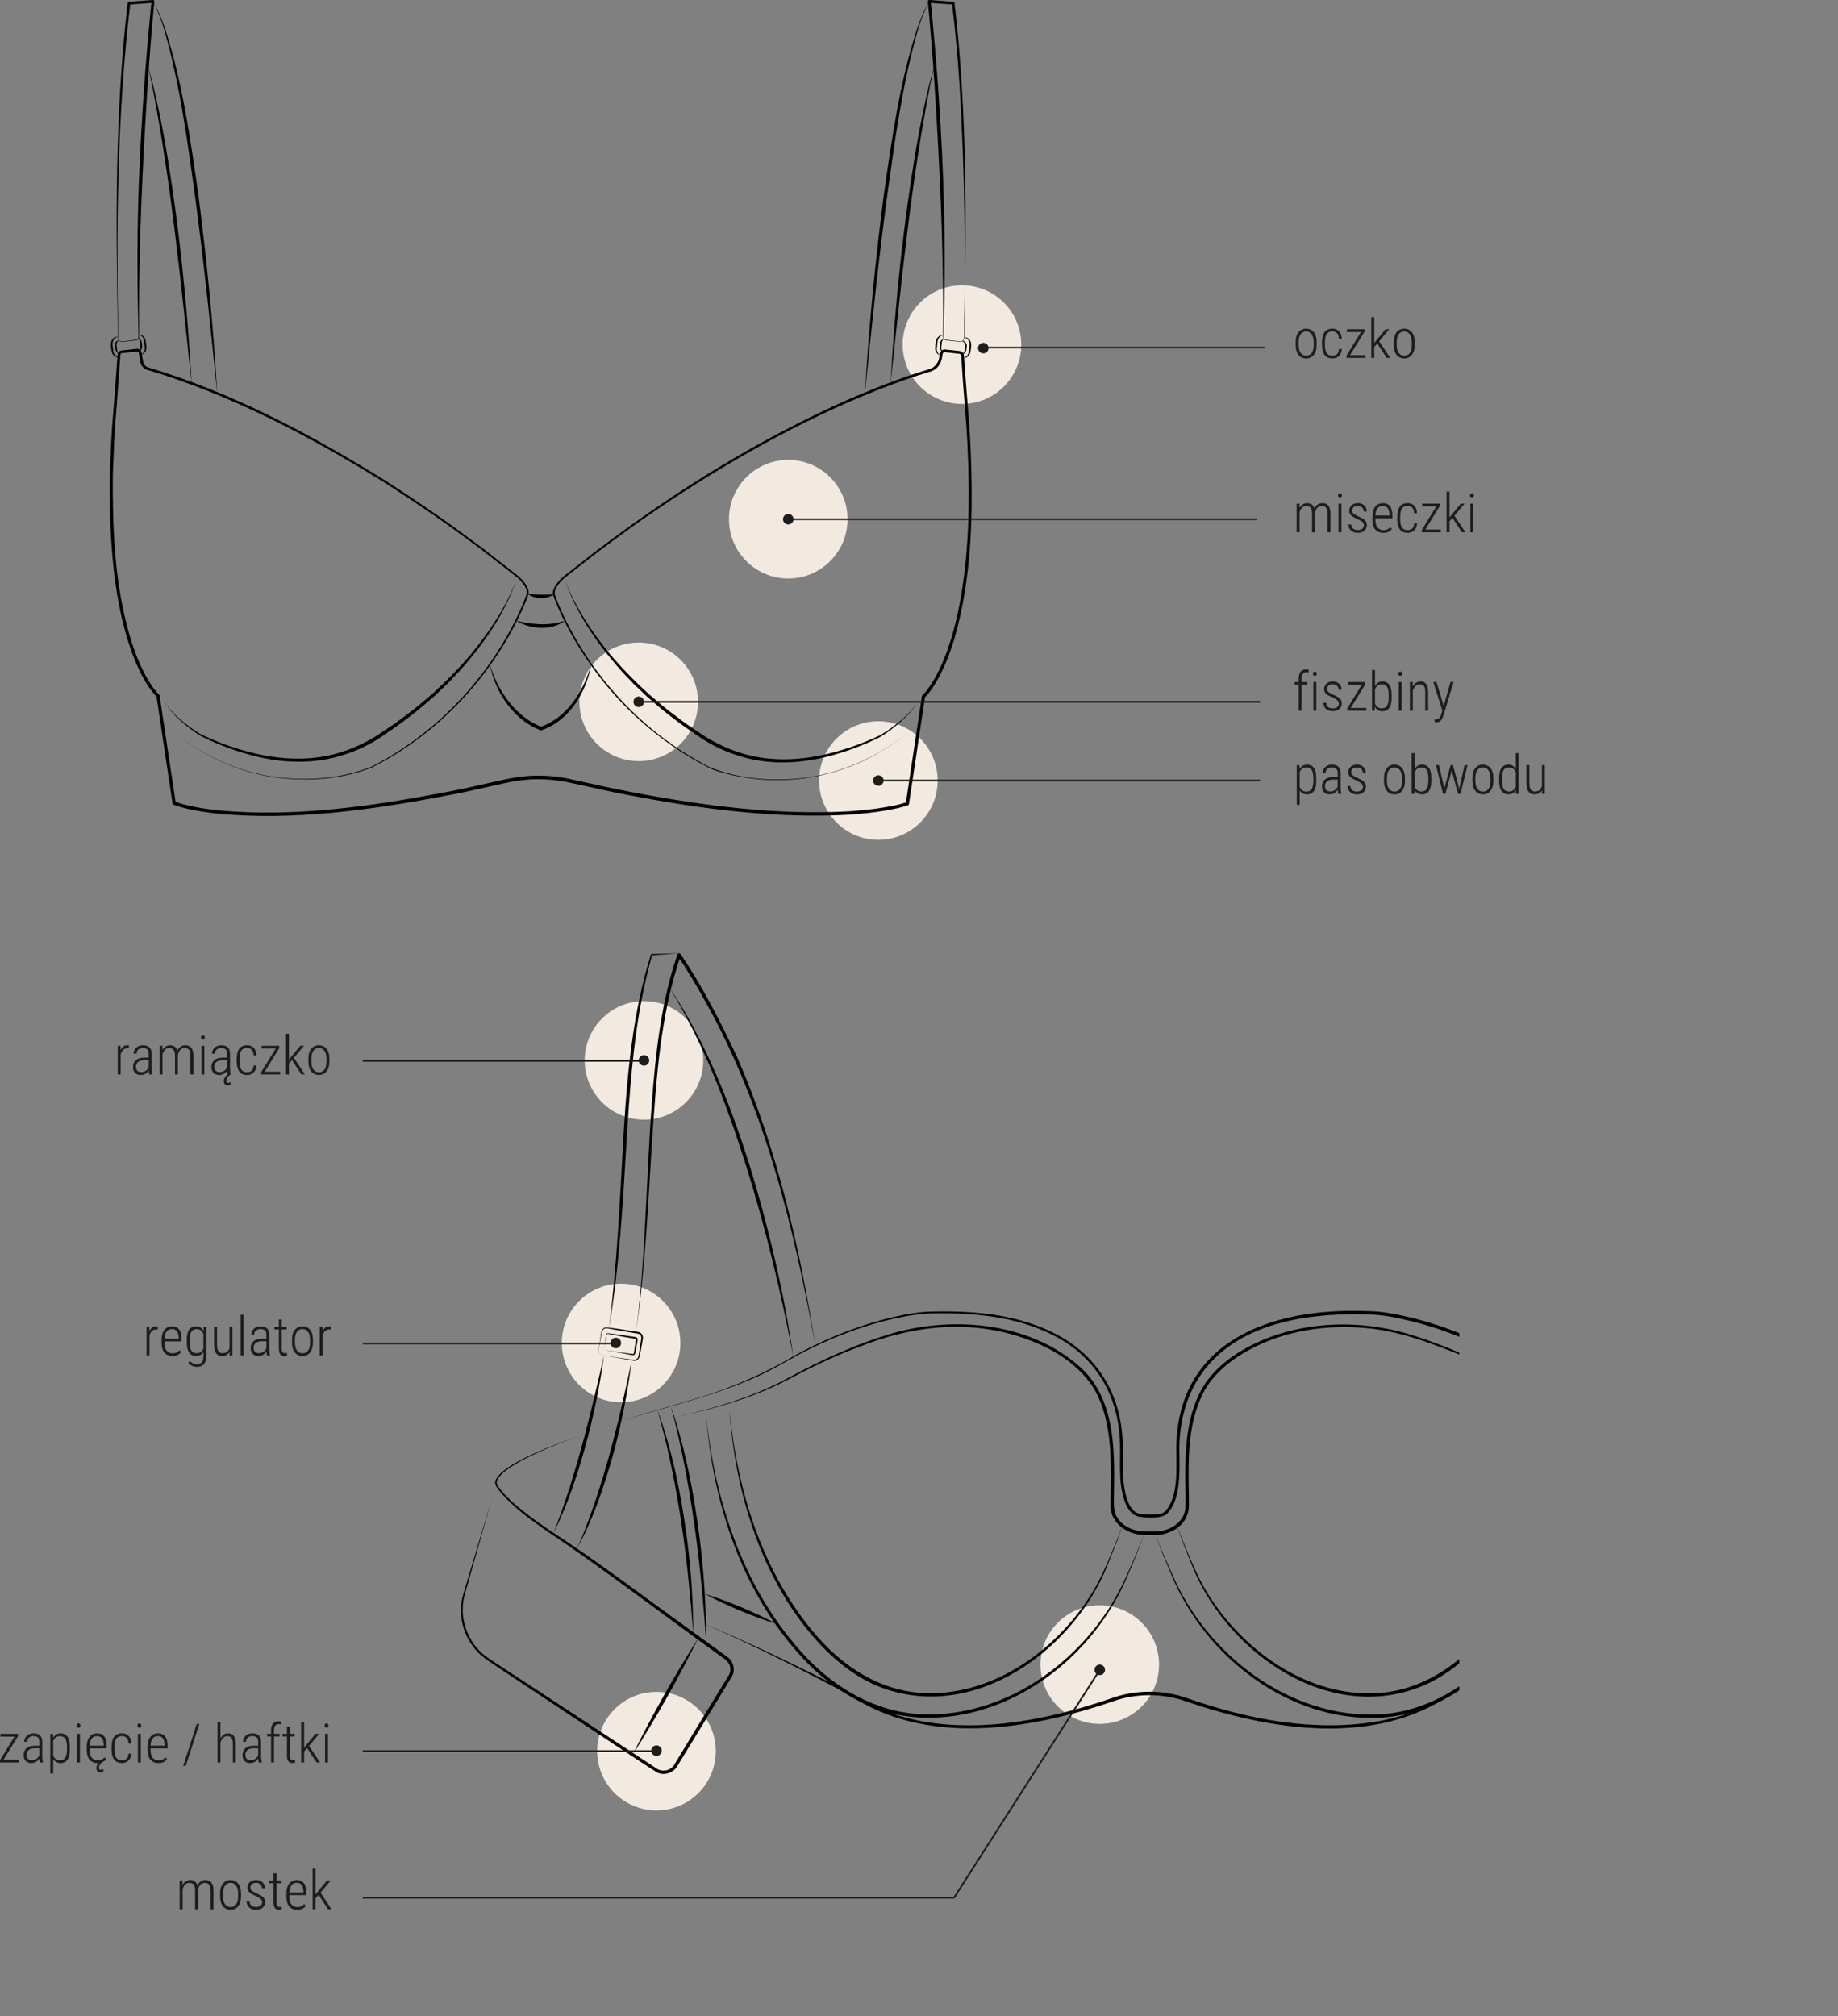 <?xml version="1.0" encoding="UTF-8"?>
<svg xmlns="http://www.w3.org/2000/svg" xmlns:xlink="http://www.w3.org/1999/xlink" viewBox="0 0 1049.88 1151.5">
  <rect x="0" y="0" width="1049.88" height="1151.5" fill="#808080" stroke="none"/>
  <defs>
    <style>
      .cls-1 {
        fill: #1d1d1b;
      }

      .cls-2, .cls-3 {
        fill: none;
      }

      .cls-4 {
        fill: #fff;
      }

      .cls-4, .cls-3 {
        stroke: #1d1d1b;
        stroke-miterlimit: 10;
      }

      .cls-5 {
        fill: #f2e9e0;
      }

      .cls-6 {
        clip-path: url(#clippath);
      }
    </style>
    <clipPath id="clippath">
      <rect class="cls-2" x="118.62" y="416.18" width="714.95" height="735.32" transform="translate(952.18 1567.68) rotate(-180)"/>
    </clipPath>
  </defs>
  <g id="Warstwa_2" data-name="Warstwa 2">
    <g>
      <path class="cls-1" d="M740.1,197.11v-1.71c0-1.24.14-2.34.43-3.28.29-.95.7-1.75,1.23-2.39.53-.65,1.16-1.13,1.89-1.47.73-.33,1.54-.5,2.42-.5s1.73.17,2.46.5c.73.33,1.36.82,1.89,1.47.53.65.94,1.44,1.23,2.39.29.95.43,2.04.43,3.28v1.71c0,1.23-.14,2.32-.43,3.27-.29.95-.7,1.75-1.23,2.4-.54.65-1.17,1.14-1.9,1.48-.73.33-1.54.5-2.42.5s-1.7-.17-2.43-.5c-.73-.33-1.37-.83-1.9-1.48-.54-.65-.95-1.45-1.23-2.4-.29-.95-.43-2.04-.43-3.27ZM741.78,195.4v1.71c0,.93.1,1.77.29,2.51.19.75.47,1.38.84,1.92.37.53.82.94,1.35,1.22.54.28,1.15.42,1.83.42.73,0,1.36-.14,1.9-.42.54-.28.99-.69,1.35-1.22.36-.53.63-1.17.8-1.92.18-.75.26-1.58.26-2.51v-1.71c0-.93-.1-1.76-.29-2.5-.19-.74-.48-1.38-.86-1.91-.38-.53-.83-.94-1.36-1.23-.53-.29-1.14-.43-1.84-.43s-1.27.14-1.8.43c-.54.29-.99.7-1.35,1.23-.37.53-.65,1.17-.84,1.91-.19.74-.29,1.58-.29,2.5Z"/>
      <path class="cls-1" d="M761.11,203.18c.63,0,1.21-.12,1.76-.35.55-.23,1-.63,1.35-1.18s.55-1.32.61-2.29h1.6c-.05,1.17-.32,2.16-.82,2.96-.49.8-1.13,1.41-1.92,1.82-.78.41-1.65.61-2.6.61s-1.85-.16-2.59-.48c-.74-.32-1.35-.8-1.84-1.45-.49-.64-.86-1.43-1.11-2.37-.25-.94-.38-2.03-.38-3.29v-1.85c0-1.25.13-2.35.38-3.28.25-.94.62-1.73,1.11-2.36.49-.64,1.1-1.12,1.84-1.44.74-.32,1.6-.48,2.59-.48s1.88.21,2.67.63c.79.42,1.42,1.06,1.89,1.92.47.86.72,1.95.76,3.28h-1.6c-.04-1.02-.23-1.84-.57-2.47-.34-.63-.78-1.08-1.33-1.36s-1.16-.42-1.83-.42c-.78,0-1.44.13-1.98.4s-.98.66-1.31,1.17c-.33.51-.58,1.14-.73,1.88-.15.74-.23,1.59-.23,2.55v1.85c0,.96.08,1.81.23,2.56.15.75.39,1.38.73,1.89.33.51.77.9,1.31,1.17.54.26,1.2.39,1.98.39Z"/>
      <path class="cls-1" d="M779.45,189.42l-9.26,15.02h-1.03v-1.38l9.25-15h1.04v1.36ZM778.72,188.06v1.59h-9.34v-1.59h9.34ZM780,202.86v1.57h-10.23v-1.57h10.23Z"/>
      <path class="cls-1" d="M784.99,181.18v23.25h-1.68v-23.25h1.68ZM793.57,188.06l-6.34,7.6-2.86,3.18-.21-1.82,2.24-2.85,5.07-6.12h2.1ZM792.11,204.43l-5.58-8.49.91-1.59,6.66,10.08h-1.98Z"/>
      <path class="cls-1" d="M796.12,197.11v-1.71c0-1.24.14-2.34.43-3.28.29-.95.7-1.75,1.23-2.39.53-.65,1.16-1.13,1.89-1.47.73-.33,1.54-.5,2.42-.5s1.73.17,2.46.5c.73.33,1.36.82,1.89,1.47.53.65.94,1.44,1.23,2.39.29.95.43,2.04.43,3.28v1.71c0,1.23-.14,2.32-.43,3.27-.29.95-.7,1.75-1.23,2.4-.54.65-1.17,1.14-1.9,1.48-.73.33-1.54.5-2.42.5s-1.7-.17-2.43-.5c-.73-.33-1.37-.83-1.9-1.48-.54-.65-.95-1.45-1.23-2.4-.29-.95-.43-2.04-.43-3.27ZM797.8,195.4v1.71c0,.93.1,1.77.29,2.51.19.75.47,1.38.84,1.92.37.53.82.94,1.35,1.22.54.28,1.15.42,1.83.42.73,0,1.36-.14,1.9-.42.54-.28.99-.69,1.35-1.22.36-.53.63-1.17.8-1.92.18-.75.26-1.58.26-2.51v-1.71c0-.93-.1-1.76-.29-2.5-.19-.74-.48-1.38-.86-1.91-.38-.53-.83-.94-1.36-1.23-.53-.29-1.14-.43-1.84-.43s-1.27.14-1.8.43c-.54.29-.99.7-1.35,1.23-.37.53-.65,1.17-.84,1.91-.19.74-.29,1.58-.29,2.5Z"/>
    </g>
    <g>
      <path class="cls-1" d="M742.35,291.05v13h-1.7v-16.38h1.62l.08,3.38ZM742.03,294.85l-.8-.44c.04-.97.19-1.88.44-2.72.25-.85.61-1.6,1.07-2.25.46-.65,1.02-1.16,1.7-1.52s1.43-.54,2.28-.54c.66,0,1.26.11,1.8.33.54.22,1.01.56,1.41,1.01s.69,1.06.9,1.79c.21.74.31,1.62.31,2.65v10.9h-1.67v-10.84c0-1.08-.14-1.93-.42-2.54-.28-.62-.66-1.05-1.15-1.31-.49-.26-1.06-.39-1.72-.39-.76,0-1.4.19-1.93.56-.53.37-.95.86-1.27,1.45-.32.59-.55,1.23-.7,1.91-.15.68-.23,1.33-.24,1.95ZM751.12,293.42l-1.12.06c.04-.8.19-1.56.45-2.29.26-.73.63-1.39,1.09-1.96.46-.58,1.02-1.03,1.67-1.36.65-.33,1.39-.5,2.22-.5.73,0,1.37.11,1.93.34.56.23,1.03.58,1.42,1.07s.68,1.11.89,1.86.3,1.67.3,2.72v10.69h-1.7v-10.7c0-1.15-.14-2.04-.41-2.67-.27-.63-.65-1.08-1.14-1.33-.49-.26-1.06-.38-1.72-.37-.64,0-1.19.14-1.67.42-.48.28-.88.64-1.2,1.08-.32.44-.56.93-.73,1.45-.17.52-.26,1.02-.3,1.51Z"/>
      <path class="cls-1" d="M764.3,282.95c0-.35.1-.65.29-.89.2-.24.47-.36.81-.36s.63.12.82.36c.2.24.29.53.29.89s-.1.63-.29.86c-.2.23-.47.35-.82.35s-.61-.12-.81-.35c-.2-.23-.29-.52-.29-.86ZM766.24,287.67v16.38h-1.68v-16.38h1.68Z"/>
      <path class="cls-1" d="M779.1,300.02c0-.45-.12-.87-.35-1.24-.23-.37-.62-.74-1.16-1.11-.54-.36-1.27-.76-2.2-1.18-.74-.33-1.4-.66-1.98-.97-.58-.31-1.08-.65-1.48-1-.4-.35-.71-.75-.92-1.2-.21-.45-.32-.98-.32-1.6s.11-1.19.34-1.71c.23-.53.55-.99.98-1.39.43-.4.94-.71,1.54-.93s1.27-.33,2.02-.33c1.07,0,1.98.2,2.75.61.76.41,1.35.97,1.76,1.69.41.72.61,1.54.61,2.48h-1.68c0-.57-.13-1.09-.4-1.57s-.66-.88-1.17-1.18c-.51-.3-1.13-.45-1.87-.45s-1.37.13-1.85.4c-.47.27-.82.61-1.04,1.02-.22.41-.33.85-.33,1.3,0,.33.05.63.16.89.11.26.29.5.54.74.26.24.62.49,1.08.75.46.26,1.04.57,1.74.91,1.02.43,1.89.87,2.61,1.3.72.43,1.28.94,1.68,1.51s.6,1.29.6,2.16c0,.68-.12,1.29-.36,1.83s-.59,1.01-1.04,1.4c-.45.39-.99.69-1.61.89-.63.21-1.33.31-2.1.31-1.17,0-2.16-.22-2.97-.66-.81-.44-1.43-1.02-1.84-1.75-.41-.73-.62-1.51-.62-2.36h1.68c.04.85.25,1.5.64,1.97.39.46.87.79,1.43.96s1.12.26,1.68.26c.75,0,1.38-.12,1.89-.37.51-.25.9-.58,1.16-1,.26-.42.39-.88.39-1.38Z"/>
      <path class="cls-1" d="M790.14,304.37c-.91,0-1.74-.15-2.5-.45-.76-.3-1.41-.75-1.96-1.36-.55-.61-.98-1.38-1.28-2.32s-.45-2.04-.45-3.31v-1.88c0-1.36.16-2.53.48-3.5.32-.97.75-1.77,1.31-2.38.55-.62,1.19-1.07,1.89-1.36.71-.29,1.45-.44,2.23-.44.9,0,1.69.15,2.37.44.68.29,1.25.74,1.72,1.33.46.6.81,1.35,1.05,2.25.24.9.36,1.97.36,3.2v1.41h-10.38v-1.57h8.7v-.42c-.02-1.07-.17-1.98-.45-2.73-.28-.75-.7-1.33-1.26-1.73-.56-.4-1.26-.6-2.11-.6-.62,0-1.18.11-1.7.34-.52.23-.97.58-1.35,1.07-.38.48-.67,1.12-.87,1.89-.2.78-.3,1.72-.3,2.82v1.88c0,1.01.11,1.88.33,2.6.22.73.53,1.33.94,1.82.41.48.9.85,1.46,1.08.57.24,1.19.36,1.88.36.83,0,1.56-.15,2.2-.44.64-.29,1.21-.73,1.7-1.32l.88,1.12c-.28.4-.65.77-1.09,1.11-.44.33-.97.6-1.59.8-.62.2-1.35.3-2.19.3Z"/>
      <path class="cls-1" d="M804.09,302.79c.63,0,1.21-.12,1.76-.35.55-.23,1-.63,1.35-1.18s.55-1.32.61-2.29h1.6c-.05,1.17-.32,2.16-.82,2.96-.49.8-1.13,1.41-1.92,1.82-.78.41-1.65.61-2.6.61s-1.85-.16-2.59-.48c-.74-.32-1.35-.8-1.84-1.45-.49-.64-.86-1.43-1.11-2.37-.25-.94-.38-2.03-.38-3.29v-1.85c0-1.25.13-2.35.38-3.28.25-.94.62-1.73,1.11-2.36.49-.64,1.1-1.12,1.84-1.44.74-.32,1.6-.48,2.59-.48s1.88.21,2.67.63c.79.42,1.42,1.06,1.89,1.92.47.86.72,1.95.76,3.28h-1.6c-.04-1.02-.23-1.84-.57-2.47-.34-.63-.78-1.08-1.33-1.36s-1.16-.42-1.83-.42c-.78,0-1.44.13-1.98.4s-.98.66-1.31,1.17c-.33.51-.58,1.14-.73,1.88-.15.74-.23,1.59-.23,2.55v1.85c0,.96.08,1.81.23,2.56.15.75.39,1.38.73,1.89.33.51.77.9,1.31,1.17.54.26,1.2.39,1.98.39Z"/>
      <path class="cls-1" d="M822.44,289.03l-9.26,15.02h-1.03v-1.38l9.25-15h1.04v1.36ZM821.71,287.67v1.59h-9.34v-1.59h9.34ZM822.98,302.48v1.57h-10.23v-1.57h10.23Z"/>
      <path class="cls-1" d="M827.98,280.8v23.25h-1.68v-23.25h1.68ZM836.56,287.67l-6.34,7.6-2.86,3.18-.21-1.82,2.24-2.85,5.07-6.12h2.1ZM835.09,304.05l-5.58-8.49.91-1.59,6.66,10.08h-1.98Z"/>
      <path class="cls-1" d="M839.67,282.95c0-.35.1-.65.29-.89.2-.24.47-.36.81-.36s.63.12.82.36c.2.24.29.53.29.89s-.1.63-.29.86c-.2.23-.47.35-.82.35s-.61-.12-.81-.35c-.2-.23-.29-.52-.29-.86ZM841.6,287.67v16.38h-1.68v-16.38h1.68Z"/>
    </g>
    <g>
      <path class="cls-1" d="M746.74,389.54v1.51h-7.16v-1.51h7.16ZM743.52,405.92h-1.68v-18.41c0-1.11.17-2.05.5-2.82.33-.77.81-1.35,1.43-1.75.62-.4,1.35-.6,2.2-.6.27,0,.55.02.83.06s.55.11.8.2l-.12,1.54c-.2-.06-.41-.11-.63-.13-.22-.03-.47-.05-.75-.05-.52,0-.98.14-1.38.42-.39.28-.69.68-.9,1.21-.21.52-.31,1.16-.31,1.92v18.41Z"/>
      <path class="cls-1" d="M749.97,384.82c0-.35.1-.65.29-.88.2-.24.47-.36.81-.36s.63.12.82.36c.2.24.29.53.29.88s-.1.63-.29.86c-.2.23-.47.35-.82.35s-.61-.12-.81-.35c-.2-.23-.29-.52-.29-.86ZM751.9,389.54v16.38h-1.68v-16.38h1.68Z"/>
      <path class="cls-1" d="M764.77,401.89c0-.45-.12-.87-.35-1.24-.23-.37-.62-.74-1.16-1.11-.54-.36-1.27-.76-2.2-1.18-.74-.33-1.4-.66-1.98-.97-.58-.31-1.08-.65-1.48-1s-.71-.75-.92-1.2c-.21-.45-.32-.98-.32-1.6s.11-1.19.34-1.71c.23-.53.55-.99.98-1.39.43-.4.94-.71,1.54-.93.6-.22,1.27-.33,2.02-.33,1.07,0,1.98.21,2.75.61.76.41,1.35.97,1.76,1.69.41.72.61,1.54.61,2.48h-1.68c0-.56-.13-1.09-.4-1.57s-.66-.88-1.17-1.18c-.51-.3-1.13-.46-1.87-.46s-1.37.13-1.85.4c-.47.27-.82.61-1.04,1.02-.22.41-.33.85-.33,1.3,0,.33.05.63.16.89.11.26.29.5.54.74.26.24.62.49,1.08.75.46.26,1.04.56,1.74.91,1.02.43,1.89.87,2.61,1.3.72.43,1.28.94,1.68,1.51s.6,1.29.6,2.16c0,.68-.12,1.29-.36,1.83s-.59,1.01-1.04,1.4c-.45.39-.99.69-1.61.89s-1.33.31-2.1.31c-1.17,0-2.16-.22-2.97-.66-.81-.44-1.43-1.02-1.84-1.75-.41-.73-.62-1.51-.62-2.36h1.68c.04.85.25,1.5.64,1.97s.87.79,1.43.96c.57.18,1.12.27,1.68.27.75,0,1.38-.12,1.89-.37s.9-.58,1.16-1c.26-.42.39-.88.39-1.38Z"/>
      <path class="cls-1" d="M779.88,390.91l-9.26,15.02h-1.03v-1.38l9.25-15h1.04v1.36ZM779.15,389.54v1.59h-9.34v-1.59h9.34ZM780.42,404.35v1.57h-10.23v-1.57h10.23Z"/>
      <path class="cls-1" d="M783.72,382.67h1.68v20.07l-.12,3.18h-1.56v-23.25ZM794.92,396.98v1.53c0,1.32-.12,2.47-.36,3.44-.24.97-.58,1.77-1.03,2.41-.45.63-1,1.11-1.65,1.42-.65.31-1.39.47-2.23.47s-1.53-.15-2.15-.44-1.14-.7-1.57-1.23c-.43-.53-.77-1.15-1.03-1.88-.26-.73-.44-1.52-.54-2.38v-4.9c.12-.93.31-1.77.58-2.53.26-.76.61-1.41,1.04-1.95s.94-.96,1.54-1.26,1.29-.44,2.08-.44c.85,0,1.6.15,2.26.44.66.29,1.22.75,1.67,1.36.45.62.8,1.41,1.03,2.4.23.98.35,2.16.35,3.54ZM793.23,398.5v-1.53c0-1.05-.07-1.96-.22-2.72-.15-.77-.38-1.4-.7-1.91-.32-.5-.73-.88-1.23-1.13-.5-.25-1.1-.37-1.81-.37s-1.29.13-1.79.38c-.5.26-.91.6-1.24,1.02-.33.42-.59.88-.79,1.38-.2.5-.34.99-.43,1.47v5.6c.14.68.39,1.31.73,1.91.35.6.81,1.08,1.4,1.45.59.37,1.3.55,2.15.55.69,0,1.27-.12,1.76-.36s.9-.62,1.22-1.12c.32-.51.56-1.14.71-1.9.15-.76.23-1.67.23-2.73Z"/>
      <path class="cls-1" d="M798.72,384.82c0-.35.1-.65.29-.88.2-.24.47-.36.81-.36s.63.12.82.36c.2.24.29.53.29.88s-.1.63-.29.86c-.2.23-.47.35-.82.35s-.61-.12-.81-.35c-.2-.23-.29-.52-.29-.86ZM800.66,389.54v16.38h-1.68v-16.38h1.68Z"/>
      <path class="cls-1" d="M807.02,393.04v12.88h-1.68v-16.38h1.6l.08,3.5ZM806.64,396.72l-.74-.44c.03-.97.19-1.88.47-2.72.28-.85.66-1.6,1.14-2.25.48-.65,1.05-1.16,1.7-1.52.66-.36,1.39-.54,2.19-.54.69,0,1.3.11,1.83.33.54.22.99.57,1.37,1.05.38.48.67,1.1.87,1.86.2.76.3,1.68.3,2.76v10.67h-1.66v-10.69c0-1.12-.13-2-.38-2.63-.25-.64-.61-1.09-1.08-1.36-.47-.27-1.03-.4-1.69-.4-.7,0-1.31.19-1.85.56-.53.37-.98.86-1.35,1.45-.36.59-.64,1.23-.83,1.91-.19.68-.29,1.33-.3,1.95Z"/>
      <path class="cls-1" d="M820.55,389.54l4.22,14.03.44,1.91-1.21.76-5.28-16.7h1.83ZM824.32,404.29l4.21-14.74h1.8l-5.78,19c-.11.37-.26.79-.45,1.25-.19.46-.43.9-.73,1.32-.29.42-.66.76-1.1,1.03-.44.27-.98.4-1.61.4-.16,0-.37-.02-.63-.07-.26-.05-.44-.09-.55-.13l-.02-1.54c.09.02.22.04.39.07.17.03.29.04.36.04.54,0,1-.11,1.38-.33s.69-.55.95-.99c.26-.44.48-.99.67-1.64l1.11-3.65Z"/>
    </g>
    <g>
      <path class="cls-1" d="M742.4,440.19v19.53h-1.68v-22.67h1.56l.12,3.15ZM751.89,444.48v1.53c0,1.32-.12,2.47-.35,3.44-.23.97-.57,1.77-1.03,2.41-.45.64-1,1.11-1.65,1.42s-1.39.47-2.23.47-1.54-.14-2.16-.42c-.62-.28-1.15-.68-1.6-1.2-.44-.52-.8-1.13-1.06-1.83-.26-.7-.44-1.48-.54-2.32v-5.04c.12-.93.31-1.77.58-2.53.27-.76.62-1.41,1.06-1.95.44-.54.96-.96,1.57-1.26.61-.29,1.31-.44,2.11-.44.84,0,1.58.15,2.24.44.66.29,1.21.75,1.67,1.36.46.62.8,1.42,1.03,2.4.23.98.34,2.16.34,3.54ZM750.22,446.01v-1.53c0-1.06-.08-1.97-.24-2.73s-.41-1.4-.73-1.9c-.33-.5-.75-.88-1.26-1.13-.51-.25-1.11-.37-1.79-.37s-1.31.13-1.8.39c-.49.26-.91.6-1.24,1.02-.33.42-.6.88-.79,1.38-.19.5-.33.99-.42,1.48v5.74c.16.68.41,1.3.76,1.88.34.58.8,1.05,1.38,1.4s1.29.53,2.15.53c.69,0,1.28-.12,1.78-.37.5-.25.91-.63,1.24-1.14.33-.51.57-1.15.73-1.92.16-.77.24-1.68.24-2.74Z"/>
      <path class="cls-1" d="M764.48,443.87l.03,1.42h-2.92c-.79,0-1.48.09-2.07.26-.59.17-1.09.42-1.49.74-.4.32-.7.71-.9,1.16-.2.45-.3.96-.3,1.52,0,.73.12,1.32.36,1.78.24.46.58.8,1.03,1.01.45.22.99.33,1.61.33.82,0,1.54-.17,2.18-.5.64-.33,1.16-.77,1.56-1.32s.67-1.12.79-1.74l.45,1.01c-.1.45-.29.93-.56,1.42-.27.49-.62.94-1.06,1.36-.43.42-.95.76-1.54,1.02-.59.26-1.27.39-2.01.39-.9,0-1.69-.17-2.36-.52-.68-.34-1.2-.86-1.57-1.55-.37-.69-.55-1.55-.55-2.57,0-.76.13-1.45.39-2.09.26-.64.65-1.19,1.17-1.67.51-.47,1.16-.84,1.94-1.1.78-.26,1.68-.39,2.71-.39h3.13ZM764.12,450.49v-8.92c0-.77-.13-1.39-.39-1.87-.26-.48-.65-.83-1.15-1.05-.5-.22-1.14-.33-1.89-.33-.69,0-1.3.14-1.83.42-.53.28-.95.66-1.26,1.15-.3.49-.45,1.05-.45,1.69l-1.68-.02c0-.64.13-1.24.38-1.82s.61-1.09,1.07-1.54c.46-.45,1.02-.8,1.67-1.07.65-.26,1.38-.39,2.19-.39.97,0,1.83.16,2.59.47.76.31,1.35.83,1.78,1.54.43.72.64,1.67.64,2.85v8.39c0,.56.04,1.15.11,1.76.08.61.18,1.1.33,1.48v.2h-1.77c-.11-.35-.2-.81-.25-1.36-.06-.55-.08-1.08-.08-1.57Z"/>
      <path class="cls-1" d="M778.57,449.4c0-.45-.12-.87-.35-1.24-.23-.37-.62-.74-1.16-1.11-.54-.36-1.27-.76-2.2-1.18-.74-.33-1.4-.66-1.98-.97-.58-.31-1.08-.65-1.48-1-.4-.35-.71-.75-.92-1.2-.21-.45-.32-.98-.32-1.6s.11-1.19.34-1.71c.23-.53.55-.99.98-1.39.43-.4.94-.71,1.54-.93s1.27-.33,2.02-.33c1.07,0,1.98.2,2.75.61.76.41,1.35.97,1.76,1.69.41.72.61,1.54.61,2.48h-1.68c0-.57-.13-1.09-.4-1.57s-.66-.88-1.17-1.18c-.51-.3-1.13-.45-1.87-.45s-1.37.13-1.85.4c-.47.27-.82.61-1.04,1.02-.22.41-.33.85-.33,1.3,0,.33.05.63.16.89.11.26.29.5.54.74.26.24.62.49,1.08.75.46.26,1.04.57,1.74.91,1.02.43,1.89.87,2.61,1.3.72.43,1.28.94,1.68,1.51s.6,1.29.6,2.16c0,.68-.12,1.29-.36,1.83s-.59,1.01-1.04,1.4c-.45.39-.99.69-1.61.89-.63.21-1.33.31-2.1.31-1.17,0-2.16-.22-2.97-.66-.81-.44-1.43-1.02-1.84-1.75-.41-.73-.62-1.51-.62-2.36h1.68c.04.85.25,1.5.64,1.97.39.46.87.79,1.43.96s1.12.26,1.68.26c.75,0,1.38-.12,1.89-.37.51-.25.9-.58,1.16-1,.26-.42.39-.88.39-1.38Z"/>
      <path class="cls-1" d="M790.55,446.1v-1.71c0-1.24.14-2.34.43-3.28.29-.95.7-1.75,1.23-2.39.53-.65,1.16-1.13,1.89-1.47.73-.33,1.54-.5,2.42-.5s1.73.17,2.46.5c.73.33,1.36.82,1.89,1.47.53.65.94,1.44,1.23,2.39.29.95.43,2.04.43,3.28v1.71c0,1.23-.14,2.32-.43,3.27-.29.95-.7,1.75-1.23,2.4-.54.65-1.17,1.14-1.9,1.48-.73.33-1.54.5-2.42.5s-1.7-.17-2.43-.5c-.73-.33-1.37-.83-1.9-1.48-.54-.65-.95-1.45-1.23-2.4-.29-.95-.43-2.04-.43-3.27ZM792.23,444.39v1.71c0,.93.1,1.77.29,2.51.19.75.47,1.38.84,1.92.37.53.82.94,1.35,1.22.54.28,1.15.42,1.83.42.73,0,1.36-.14,1.9-.42.54-.28.99-.69,1.35-1.22.36-.53.63-1.17.8-1.92.18-.75.26-1.58.26-2.51v-1.71c0-.93-.1-1.76-.29-2.5-.19-.74-.48-1.38-.86-1.91-.38-.53-.83-.94-1.36-1.23-.53-.29-1.14-.43-1.84-.43s-1.27.14-1.8.43c-.54.29-.99.7-1.35,1.23-.37.53-.65,1.17-.84,1.91-.19.74-.29,1.58-.29,2.5Z"/>
      <path class="cls-1" d="M806.38,430.17h1.68v20.07l-.12,3.18h-1.56v-23.25ZM817.58,444.48v1.53c0,1.32-.12,2.47-.36,3.44-.24.97-.58,1.77-1.03,2.41-.45.64-1,1.11-1.65,1.42-.65.31-1.39.47-2.23.47s-1.53-.15-2.15-.44-1.14-.7-1.57-1.23c-.43-.52-.77-1.15-1.03-1.88-.26-.73-.44-1.52-.54-2.38v-4.9c.12-.93.31-1.77.58-2.53.26-.76.61-1.41,1.04-1.95s.94-.96,1.54-1.26c.6-.29,1.29-.44,2.08-.44.85,0,1.6.15,2.26.44.66.29,1.22.75,1.67,1.36.45.62.8,1.42,1.03,2.4.23.98.35,2.16.35,3.54ZM815.89,446.01v-1.53c0-1.05-.07-1.96-.22-2.72-.15-.77-.38-1.4-.7-1.91-.32-.5-.73-.88-1.23-1.13-.5-.25-1.1-.37-1.81-.37s-1.29.13-1.79.39c-.5.26-.91.6-1.24,1.02-.33.42-.59.88-.79,1.38-.2.5-.34.99-.43,1.48v5.6c.14.68.39,1.31.73,1.91.35.6.81,1.08,1.4,1.45.59.37,1.3.55,2.15.55.69,0,1.27-.12,1.76-.36s.9-.62,1.22-1.12.56-1.14.71-1.9c.15-.76.23-1.67.23-2.73Z"/>
      <path class="cls-1" d="M821.97,437.05l2.94,12.65.53,3.72h-1.18l-4-16.38h1.71ZM825.21,449.62l3.36-12.58h1.17l-.59,3.36-3.48,13.02h-1.15l.7-3.8ZM829.98,437.05l3.29,12.46.77,3.92h-1.17l-3.57-13.03-.54-3.34h1.23ZM833.72,449.64l2.85-12.59h1.71l-4.01,16.38h-1.17l.62-3.78Z"/>
      <path class="cls-1" d="M841.06,446.1v-1.71c0-1.24.14-2.34.43-3.28.29-.95.7-1.75,1.23-2.39.53-.65,1.16-1.13,1.89-1.47.73-.33,1.54-.5,2.42-.5s1.73.17,2.46.5c.73.33,1.36.82,1.89,1.47.53.65.94,1.44,1.23,2.39.29.95.43,2.04.43,3.28v1.71c0,1.23-.14,2.32-.43,3.27-.29.95-.7,1.75-1.23,2.4-.54.65-1.17,1.14-1.9,1.48-.73.33-1.54.5-2.42.5s-1.7-.17-2.43-.5c-.73-.33-1.37-.83-1.9-1.48-.54-.65-.95-1.45-1.23-2.4-.29-.95-.43-2.04-.43-3.27ZM842.74,444.39v1.71c0,.93.1,1.77.29,2.51.19.75.47,1.38.84,1.92.37.53.82.94,1.35,1.22.54.28,1.15.42,1.83.42.73,0,1.36-.14,1.9-.42.54-.28.99-.69,1.35-1.22.36-.53.63-1.17.8-1.92.18-.75.26-1.58.26-2.51v-1.71c0-.93-.1-1.76-.29-2.5-.19-.74-.48-1.38-.86-1.91-.38-.53-.83-.94-1.36-1.23-.53-.29-1.14-.43-1.84-.43s-1.27.14-1.8.43c-.54.29-.99.7-1.35,1.23-.37.53-.65,1.17-.84,1.91-.19.74-.29,1.58-.29,2.5Z"/>
      <path class="cls-1" d="M856.3,446.01v-1.53c0-1.37.12-2.55.37-3.54.25-.98.6-1.78,1.07-2.4.46-.62,1.03-1.07,1.69-1.36.66-.29,1.4-.44,2.22-.44s1.5.15,2.1.44c.6.29,1.11.71,1.54,1.26s.77,1.2,1.03,1.95c.26.76.45,1.6.58,2.53v4.9c-.1.86-.28,1.65-.54,2.38-.26.73-.6,1.35-1.03,1.88-.43.53-.95.93-1.57,1.23-.62.29-1.33.44-2.13.44s-1.54-.16-2.2-.47c-.66-.31-1.22-.79-1.68-1.42s-.82-1.44-1.07-2.41-.37-2.11-.37-3.44ZM858,444.48v1.53c0,1.06.08,1.97.23,2.73.16.76.4,1.39.72,1.9s.73.88,1.23,1.12c.5.24,1.09.36,1.76.36.86,0,1.57-.18,2.15-.54s1.04-.83,1.38-1.42c.35-.59.6-1.24.76-1.95v-5.6c-.09-.48-.23-.98-.43-1.48-.2-.5-.46-.96-.79-1.38s-.74-.76-1.25-1.02c-.5-.26-1.1-.39-1.8-.39s-1.28.12-1.79.37-.92.62-1.24,1.13c-.32.5-.56,1.14-.72,1.9-.16.76-.23,1.67-.23,2.73ZM865.81,450.24v-20.07h1.66v23.25h-1.56l-.11-3.18Z"/>
      <path class="cls-1" d="M881.06,446.6l.82-.03c0,1.03-.1,1.98-.3,2.85-.2.87-.52,1.63-.95,2.27-.43.64-.99,1.14-1.67,1.5-.69.36-1.51.54-2.48.54-.68,0-1.29-.11-1.85-.34-.55-.23-1.03-.59-1.43-1.08s-.71-1.13-.92-1.92c-.22-.78-.33-1.73-.33-2.85v-10.49h1.68v10.52c0,.87.08,1.59.24,2.18.16.58.38,1.05.67,1.39.28.34.61.59.98.74.37.15.76.23,1.17.23,1.1,0,1.97-.25,2.6-.76s1.09-1.18,1.36-2.02c.27-.84.41-1.75.41-2.72ZM880.76,449.64v-12.59h1.67v16.38h-1.61l-.06-3.78Z"/>
    </g>
    <g>
      <path class="cls-1" d="M68.92,600.04v13.67h-1.68v-16.38h1.63l.04,2.71ZM73.67,597.21l-.05,1.7c-.16-.04-.32-.07-.48-.08-.16-.02-.34-.02-.54-.02-.63,0-1.19.14-1.67.42-.48.28-.88.68-1.21,1.19-.33.51-.58,1.1-.76,1.77-.18.67-.28,1.39-.31,2.17l-.58.26c0-1.06.09-2.05.27-2.97.18-.92.46-1.72.84-2.41.38-.69.86-1.23,1.43-1.62s1.26-.58,2.06-.58c.18,0,.37.02.57.05.2.04.34.08.43.13Z"/>
      <path class="cls-1" d="M85.31,604.16l.03,1.42h-2.92c-.79,0-1.48.09-2.07.26-.59.17-1.09.42-1.49.74-.4.32-.7.71-.9,1.16-.2.45-.3.96-.3,1.52,0,.73.12,1.32.36,1.78.24.46.58.8,1.03,1.01.45.22.99.33,1.61.33.82,0,1.54-.17,2.18-.5.64-.33,1.16-.77,1.56-1.32s.67-1.12.79-1.74l.45,1.01c-.1.45-.29.93-.56,1.42-.27.49-.62.94-1.06,1.36-.43.42-.95.76-1.54,1.02-.59.26-1.27.39-2.01.39-.9,0-1.69-.17-2.36-.52-.68-.34-1.2-.86-1.57-1.55-.37-.69-.55-1.55-.55-2.57,0-.76.13-1.45.39-2.09.26-.64.65-1.19,1.17-1.67.51-.47,1.16-.84,1.94-1.1.78-.26,1.68-.39,2.71-.39h3.13ZM84.95,610.77v-8.92c0-.77-.13-1.39-.39-1.87-.26-.48-.65-.83-1.15-1.05-.5-.22-1.14-.33-1.89-.33-.69,0-1.3.14-1.83.42-.53.28-.95.66-1.26,1.15-.3.49-.45,1.05-.45,1.69l-1.68-.02c0-.64.13-1.24.38-1.82s.61-1.09,1.07-1.54c.46-.45,1.02-.8,1.67-1.07.65-.26,1.38-.39,2.19-.39.97,0,1.83.16,2.59.47.76.31,1.35.83,1.78,1.54.43.72.64,1.67.64,2.85v8.39c0,.56.04,1.15.11,1.76.08.61.18,1.1.33,1.48v.2h-1.77c-.11-.35-.2-.81-.25-1.36-.06-.55-.08-1.08-.08-1.57Z"/>
      <path class="cls-1" d="M92.83,600.71v13h-1.7v-16.38h1.62l.08,3.38ZM92.51,604.51l-.8-.44c.04-.97.19-1.88.44-2.72.25-.85.61-1.6,1.07-2.25.46-.65,1.02-1.16,1.7-1.52s1.43-.54,2.28-.54c.66,0,1.26.11,1.8.33.54.22,1.01.56,1.41,1.01s.69,1.06.9,1.79c.21.74.31,1.62.31,2.65v10.9h-1.67v-10.84c0-1.08-.14-1.93-.42-2.54-.28-.62-.66-1.05-1.15-1.31-.49-.26-1.06-.39-1.72-.39-.76,0-1.4.19-1.93.56-.53.37-.95.86-1.27,1.45-.32.59-.55,1.23-.7,1.91-.15.68-.23,1.33-.24,1.95ZM101.6,603.08l-1.12.06c.04-.8.19-1.56.45-2.29.26-.73.63-1.39,1.09-1.96.46-.58,1.02-1.03,1.67-1.36.65-.33,1.39-.5,2.22-.5.73,0,1.37.11,1.93.34.56.23,1.03.58,1.42,1.07s.68,1.11.89,1.86.3,1.67.3,2.72v10.69h-1.7v-10.7c0-1.15-.14-2.04-.41-2.67-.27-.63-.65-1.08-1.14-1.33-.49-.26-1.06-.38-1.72-.37-.64,0-1.19.14-1.67.42-.48.28-.88.64-1.2,1.08-.32.44-.56.93-.73,1.45-.17.52-.26,1.02-.3,1.51Z"/>
      <path class="cls-1" d="M114.78,592.61c0-.35.1-.65.29-.89.2-.24.47-.36.81-.36s.63.12.82.36c.2.24.29.53.29.89s-.1.63-.29.86c-.2.23-.47.35-.82.35s-.61-.12-.81-.35c-.2-.23-.29-.52-.29-.86ZM116.72,597.33v16.38h-1.68v-16.38h1.68Z"/>
      <path class="cls-1" d="M130.08,604.16l.03,1.42h-2.92c-.79,0-1.48.09-2.07.26-.59.17-1.09.42-1.49.74-.4.32-.7.71-.9,1.16-.2.45-.3.96-.3,1.52,0,.73.12,1.32.36,1.78.24.46.58.8,1.03,1.01.45.22.99.33,1.61.33.82,0,1.54-.17,2.18-.5.64-.33,1.16-.77,1.56-1.32s.67-1.12.79-1.74l.45,1.01c-.1.45-.29.93-.56,1.42-.27.49-.62.94-1.06,1.36-.43.42-.95.76-1.54,1.02-.59.26-1.27.39-2.01.39-.9,0-1.69-.17-2.36-.52-.68-.34-1.2-.86-1.57-1.55-.37-.69-.55-1.55-.55-2.57,0-.76.13-1.45.39-2.09.26-.64.65-1.19,1.17-1.67.51-.47,1.16-.84,1.94-1.1.78-.26,1.68-.39,2.71-.39h3.13ZM129.72,610.77v-8.92c0-.77-.13-1.39-.39-1.87-.26-.48-.65-.83-1.15-1.05-.5-.22-1.14-.33-1.89-.33-.69,0-1.3.14-1.83.42-.53.28-.95.66-1.26,1.15-.3.49-.45,1.05-.45,1.69l-1.68-.02c0-.64.13-1.24.38-1.82s.61-1.09,1.07-1.54c.46-.45,1.02-.8,1.67-1.07.65-.26,1.38-.39,2.19-.39.97,0,1.83.16,2.59.47.76.31,1.35.83,1.78,1.54.43.72.64,1.67.64,2.85v8.39c0,.56.04,1.15.11,1.76.08.61.18,1.1.33,1.48v.2h-1.77c-.11-.35-.2-.81-.25-1.36-.06-.55-.08-1.08-.08-1.57ZM130.78,613.12l.79.59c-.37.34-.74.7-1.09,1.07-.35.37-.64.76-.85,1.17-.21.41-.32.85-.32,1.31,0,.34.08.64.23.89.16.25.44.38.84.38.3,0,.57-.06.79-.17.22-.12.39-.22.52-.33l.18,1.3c-.17.15-.41.3-.71.45-.3.15-.68.22-1.14.22-.63,0-1.16-.21-1.58-.64-.42-.43-.63-1.07-.63-1.93,0-.52.12-1.02.36-1.53.24-.5.58-.99,1.03-1.47.45-.47.98-.91,1.58-1.3Z"/>
      <path class="cls-1" d="M141.15,612.45c.63,0,1.21-.12,1.76-.35.55-.23,1-.63,1.35-1.18s.55-1.32.61-2.29h1.6c-.05,1.17-.32,2.16-.82,2.96-.49.8-1.13,1.41-1.92,1.82-.78.41-1.65.61-2.6.61s-1.85-.16-2.59-.48c-.74-.32-1.35-.8-1.84-1.45-.49-.64-.86-1.43-1.11-2.37-.25-.94-.38-2.03-.38-3.29v-1.85c0-1.25.13-2.35.38-3.28.25-.94.62-1.73,1.11-2.36.49-.64,1.1-1.12,1.84-1.44.74-.32,1.6-.48,2.59-.48s1.88.21,2.67.63c.79.42,1.42,1.06,1.89,1.92.47.86.72,1.95.76,3.28h-1.6c-.04-1.02-.23-1.84-.57-2.47-.34-.63-.78-1.08-1.33-1.36s-1.16-.42-1.83-.42c-.78,0-1.44.13-1.98.4s-.98.66-1.31,1.17c-.33.51-.58,1.14-.73,1.88-.15.74-.23,1.59-.23,2.55v1.85c0,.96.08,1.81.23,2.56.15.75.39,1.38.73,1.89.33.51.77.9,1.31,1.17.54.26,1.2.39,1.98.39Z"/>
      <path class="cls-1" d="M159.5,598.69l-9.26,15.02h-1.03v-1.38l9.25-15h1.04v1.36ZM158.77,597.33v1.59h-9.34v-1.59h9.34ZM160.04,612.14v1.57h-10.23v-1.57h10.23Z"/>
      <path class="cls-1" d="M165.04,590.46v23.25h-1.68v-23.25h1.68ZM173.62,597.33l-6.34,7.6-2.86,3.18-.21-1.82,2.24-2.85,5.07-6.12h2.1ZM172.15,613.71l-5.58-8.49.91-1.59,6.66,10.08h-1.98Z"/>
      <path class="cls-1" d="M176.16,606.38v-1.71c0-1.24.14-2.34.43-3.28.29-.95.7-1.75,1.23-2.39.53-.65,1.16-1.13,1.89-1.47.73-.33,1.54-.5,2.42-.5s1.73.17,2.46.5c.73.33,1.36.82,1.89,1.47.53.65.94,1.44,1.23,2.39.29.95.43,2.04.43,3.28v1.71c0,1.23-.14,2.32-.43,3.27-.29.95-.7,1.75-1.23,2.4-.54.65-1.17,1.14-1.9,1.48-.73.33-1.54.5-2.42.5s-1.7-.17-2.43-.5c-.73-.33-1.37-.83-1.9-1.48-.54-.65-.95-1.45-1.23-2.4-.29-.95-.43-2.04-.43-3.27ZM177.84,604.67v1.71c0,.93.1,1.77.29,2.51.19.75.47,1.38.84,1.92.37.53.82.94,1.35,1.22.54.28,1.15.42,1.83.42.73,0,1.36-.14,1.9-.42.54-.28.99-.69,1.35-1.22.36-.53.63-1.17.8-1.92.18-.75.26-1.58.26-2.51v-1.71c0-.93-.1-1.76-.29-2.5-.19-.74-.48-1.38-.86-1.91-.38-.53-.83-.94-1.36-1.23-.53-.29-1.14-.43-1.84-.43s-1.27.14-1.8.43c-.54.29-.99.7-1.35,1.23-.37.53-.65,1.17-.84,1.91-.19.74-.29,1.58-.29,2.5Z"/>
    </g>
    <g>
      <path class="cls-1" d="M85.4,760.57v13.67h-1.68v-16.38h1.63l.04,2.71ZM90.15,757.74l-.05,1.7c-.16-.04-.32-.07-.48-.08-.16-.02-.34-.02-.54-.02-.63,0-1.19.14-1.67.42-.48.28-.88.68-1.21,1.19-.33.51-.58,1.1-.76,1.77-.18.67-.28,1.39-.31,2.17l-.58.26c0-1.06.09-2.05.27-2.97.18-.92.46-1.72.84-2.41.38-.69.86-1.23,1.43-1.62s1.26-.58,2.06-.58c.18,0,.37.02.57.05.2.04.34.08.43.13Z"/>
      <path class="cls-1" d="M98.5,774.56c-.91,0-1.74-.15-2.5-.45-.76-.3-1.41-.75-1.96-1.36-.55-.61-.98-1.38-1.28-2.32s-.45-2.04-.45-3.31v-1.88c0-1.36.16-2.53.48-3.5.32-.97.75-1.77,1.31-2.38.55-.62,1.19-1.07,1.89-1.36.71-.29,1.45-.44,2.23-.44.9,0,1.69.15,2.37.44.68.29,1.25.74,1.72,1.33.46.6.81,1.35,1.05,2.25.24.9.36,1.97.36,3.2v1.41h-10.38v-1.57h8.7v-.42c-.02-1.07-.17-1.98-.45-2.73-.28-.75-.7-1.33-1.26-1.73-.56-.4-1.26-.6-2.11-.6-.62,0-1.18.11-1.7.34-.52.23-.97.58-1.35,1.07-.38.48-.67,1.12-.87,1.89-.2.78-.3,1.72-.3,2.82v1.88c0,1.01.11,1.88.33,2.6.22.73.53,1.33.94,1.82.41.48.9.85,1.46,1.08.57.24,1.19.36,1.88.36.83,0,1.56-.15,2.2-.44.64-.29,1.21-.73,1.7-1.32l.88,1.12c-.28.4-.65.77-1.09,1.11-.44.33-.97.6-1.59.8-.62.2-1.35.3-2.19.3Z"/>
      <path class="cls-1" d="M106.68,766.82v-1.53c0-1.37.12-2.55.36-3.54.24-.98.59-1.78,1.06-2.4.46-.62,1.03-1.07,1.69-1.36.66-.29,1.41-.44,2.23-.44s1.49.15,2.09.44c.6.29,1.11.71,1.54,1.26s.77,1.2,1.04,1.95c.26.76.45,1.6.58,2.53v4.9c-.1.86-.28,1.65-.54,2.38-.26.73-.6,1.35-1.03,1.88-.43.53-.95.93-1.57,1.23-.62.29-1.33.44-2.13.44s-1.55-.16-2.21-.47-1.22-.79-1.68-1.42c-.46-.64-.82-1.44-1.06-2.41s-.36-2.11-.36-3.44ZM116.31,757.86h1.54v16.79c0,1.42-.22,2.58-.67,3.48-.44.9-1.07,1.56-1.89,1.99-.82.43-1.79.64-2.92.64-.54,0-1.11-.09-1.71-.26s-1.18-.43-1.72-.77c-.54-.34-1-.74-1.37-1.22l.79-1.21c.57.64,1.18,1.11,1.83,1.43.66.32,1.35.48,2.07.48.85,0,1.56-.15,2.14-.45.58-.3,1.02-.77,1.32-1.43s.46-1.53.46-2.62v-13.24l.12-3.6ZM108.38,765.29v1.53c0,1.06.08,1.97.23,2.73.16.76.4,1.39.72,1.9s.73.88,1.23,1.12c.5.24,1.09.36,1.78.36.85,0,1.56-.18,2.13-.54s1.03-.83,1.38-1.42c.34-.59.6-1.24.76-1.95v-5.6c-.1-.48-.25-.98-.44-1.48-.19-.5-.45-.96-.78-1.38-.33-.42-.74-.76-1.24-1.02-.5-.26-1.1-.39-1.79-.39s-1.28.12-1.79.37-.92.62-1.24,1.13c-.32.5-.56,1.14-.72,1.9-.16.76-.23,1.67-.23,2.73Z"/>
      <path class="cls-1" d="M131.42,767.41l.82-.03c0,1.03-.1,1.98-.3,2.85-.2.87-.52,1.63-.95,2.27-.43.64-.99,1.14-1.67,1.5-.69.36-1.51.54-2.48.54-.68,0-1.29-.11-1.85-.34-.55-.23-1.03-.59-1.43-1.08s-.71-1.13-.92-1.92c-.22-.78-.33-1.73-.33-2.85v-10.49h1.68v10.52c0,.87.08,1.59.24,2.18.16.58.38,1.05.67,1.39.28.34.61.59.98.74.37.15.76.23,1.17.23,1.1,0,1.97-.25,2.6-.76s1.09-1.18,1.36-2.02c.27-.84.41-1.75.41-2.72ZM131.11,770.45v-12.59h1.67v16.38h-1.61l-.06-3.78Z"/>
      <path class="cls-1" d="M139.15,750.99v23.25h-1.68v-23.25h1.68Z"/>
      <path class="cls-1" d="M152.52,764.69l.03,1.42h-2.92c-.79,0-1.48.09-2.07.26-.59.17-1.09.42-1.49.74-.4.32-.7.71-.9,1.16-.2.45-.3.96-.3,1.52,0,.73.12,1.32.36,1.78.24.46.58.8,1.03,1.01.45.22.99.33,1.61.33.82,0,1.54-.17,2.18-.5.64-.33,1.16-.77,1.56-1.32s.67-1.12.79-1.74l.45,1.01c-.1.45-.29.93-.56,1.42-.27.49-.62.94-1.06,1.36-.43.42-.95.76-1.54,1.02-.59.26-1.27.39-2.01.39-.9,0-1.69-.17-2.36-.52-.68-.34-1.2-.86-1.57-1.55-.37-.69-.55-1.55-.55-2.57,0-.76.13-1.45.39-2.09.26-.64.65-1.19,1.17-1.67.51-.47,1.16-.84,1.94-1.1.78-.26,1.68-.39,2.71-.39h3.13ZM152.15,771.3v-8.92c0-.77-.13-1.39-.39-1.87-.26-.48-.65-.83-1.15-1.05-.5-.22-1.14-.33-1.89-.33-.69,0-1.3.14-1.83.42-.53.28-.95.66-1.26,1.15-.3.49-.45,1.05-.45,1.69l-1.68-.02c0-.64.13-1.24.38-1.82s.61-1.09,1.07-1.54c.46-.45,1.02-.8,1.67-1.07.65-.26,1.38-.39,2.19-.39.97,0,1.83.16,2.59.47.76.31,1.35.83,1.78,1.54.43.72.64,1.67.64,2.85v8.39c0,.56.04,1.15.11,1.76.08.61.18,1.1.33,1.48v.2h-1.77c-.11-.35-.2-.81-.25-1.36-.06-.55-.08-1.08-.08-1.57Z"/>
      <path class="cls-1" d="M163.73,757.86v1.51h-6.99v-1.51h6.99ZM159.25,753.67h1.7v16.57c0,.76.08,1.33.24,1.71.16.38.37.64.64.76.26.13.54.19.85.19.22,0,.44-.02.64-.04.21-.03.4-.07.57-.11l.05,1.54c-.18.07-.42.13-.73.17-.3.05-.61.07-.92.07-.58,0-1.09-.13-1.54-.39s-.82-.71-1.08-1.33c-.27-.63-.4-1.48-.4-2.57v-16.57Z"/>
      <path class="cls-1" d="M166.78,766.91v-1.71c0-1.24.14-2.34.43-3.28.29-.95.7-1.75,1.23-2.39.53-.65,1.16-1.13,1.89-1.47.73-.33,1.54-.5,2.42-.5s1.73.17,2.46.5c.73.33,1.36.82,1.89,1.47.53.65.94,1.44,1.23,2.39.29.95.43,2.04.43,3.28v1.71c0,1.23-.14,2.32-.43,3.27-.29.95-.7,1.75-1.23,2.4-.54.65-1.17,1.14-1.9,1.48-.73.33-1.54.5-2.42.5s-1.7-.17-2.43-.5c-.73-.33-1.37-.83-1.9-1.48-.54-.65-.95-1.45-1.23-2.4-.29-.95-.43-2.04-.43-3.27ZM168.46,765.2v1.71c0,.93.1,1.77.29,2.51.19.75.47,1.38.84,1.92.37.53.82.94,1.35,1.22.54.28,1.15.42,1.83.42.73,0,1.36-.14,1.9-.42.54-.28.99-.69,1.35-1.22.36-.53.63-1.17.8-1.92.18-.75.26-1.58.26-2.51v-1.71c0-.93-.1-1.76-.29-2.5-.19-.74-.48-1.38-.86-1.91-.38-.53-.83-.94-1.36-1.23-.53-.29-1.14-.43-1.84-.43s-1.27.14-1.8.43c-.54.29-.99.7-1.35,1.23-.37.53-.65,1.17-.84,1.91-.19.74-.29,1.58-.29,2.5Z"/>
      <path class="cls-1" d="M184.31,760.57v13.67h-1.68v-16.38h1.63l.04,2.71ZM189.06,757.74l-.05,1.7c-.16-.04-.32-.07-.48-.08-.16-.02-.34-.02-.54-.02-.63,0-1.19.14-1.67.42-.48.28-.88.68-1.21,1.19-.33.51-.58,1.1-.76,1.77-.18.67-.28,1.39-.31,2.17l-.58.26c0-1.06.09-2.05.27-2.97.18-.92.46-1.72.84-2.41.38-.69.86-1.23,1.43-1.62s1.26-.58,2.06-.58c.18,0,.37.02.57.05.2.04.34.08.43.13Z"/>
    </g>
    <g>
      <path class="cls-1" d="M10.29,991.7l-9.26,15.02H0v-1.38l9.25-15h1.04v1.36ZM9.57,990.34v1.59H.23v-1.59h9.34ZM10.84,1005.15v1.57H.61v-1.57h10.23Z"/>
      <path class="cls-1" d="M22.84,997.17l.03,1.42h-2.92c-.79,0-1.48.09-2.07.26-.59.17-1.09.42-1.49.74-.4.32-.7.71-.9,1.16-.2.45-.3.96-.3,1.52,0,.73.12,1.32.36,1.78.24.46.58.8,1.03,1.01.45.22.99.33,1.61.33.82,0,1.54-.17,2.18-.5.64-.33,1.16-.77,1.56-1.32s.67-1.12.79-1.74l.45,1.01c-.1.45-.29.93-.56,1.42-.27.49-.62.94-1.06,1.36-.43.42-.95.76-1.54,1.02-.59.26-1.27.39-2.01.39-.9,0-1.69-.17-2.36-.52-.68-.34-1.2-.86-1.57-1.55-.37-.69-.55-1.55-.55-2.57,0-.76.13-1.45.39-2.09.26-.64.65-1.19,1.17-1.67.51-.47,1.16-.84,1.94-1.1.78-.26,1.68-.39,2.71-.39h3.13ZM22.48,1003.78v-8.92c0-.77-.13-1.39-.39-1.87-.26-.48-.65-.83-1.15-1.05-.5-.22-1.14-.33-1.89-.33-.69,0-1.3.14-1.83.42-.53.28-.95.66-1.26,1.15-.3.49-.45,1.05-.45,1.69l-1.68-.02c0-.64.13-1.24.38-1.82s.61-1.09,1.07-1.54c.46-.45,1.02-.8,1.67-1.07.65-.26,1.38-.39,2.19-.39.97,0,1.83.16,2.59.47.76.31,1.35.83,1.78,1.54.43.72.64,1.67.64,2.85v8.39c0,.56.04,1.15.11,1.76.08.61.18,1.1.33,1.48v.2h-1.77c-.11-.35-.2-.81-.25-1.36-.06-.55-.08-1.08-.08-1.57Z"/>
      <path class="cls-1" d="M30.41,993.49v19.53h-1.68v-22.67h1.56l.12,3.15ZM39.9,997.78v1.53c0,1.32-.12,2.47-.35,3.44-.23.97-.57,1.77-1.03,2.41-.45.64-1,1.11-1.65,1.42s-1.39.47-2.23.47-1.54-.14-2.16-.42c-.62-.28-1.15-.68-1.6-1.2-.44-.52-.8-1.13-1.06-1.83-.26-.7-.44-1.48-.54-2.32v-5.04c.12-.93.31-1.77.58-2.53.27-.76.62-1.41,1.06-1.95.44-.54.96-.96,1.57-1.26.61-.29,1.31-.44,2.11-.44.84,0,1.58.15,2.24.44.66.29,1.21.75,1.67,1.36.46.62.8,1.42,1.03,2.4.23.98.34,2.16.34,3.54ZM38.24,999.3v-1.53c0-1.06-.08-1.97-.24-2.73s-.41-1.4-.73-1.9c-.33-.5-.75-.88-1.26-1.13-.51-.25-1.11-.37-1.79-.37s-1.31.13-1.8.39c-.49.26-.91.6-1.24,1.02-.33.42-.6.88-.79,1.38-.19.5-.33.99-.42,1.48v5.74c.16.68.41,1.3.76,1.88.34.58.8,1.05,1.38,1.4s1.29.53,2.15.53c.69,0,1.28-.12,1.78-.37.5-.25.91-.63,1.24-1.14.33-.51.57-1.15.73-1.92.16-.77.24-1.68.24-2.74Z"/>
      <path class="cls-1" d="M43.73,985.62c0-.35.1-.65.29-.89.2-.24.47-.36.81-.36s.63.12.82.36c.2.24.29.53.29.89s-.1.63-.29.86c-.2.23-.47.35-.82.35s-.61-.12-.81-.35c-.2-.23-.29-.52-.29-.86ZM45.67,990.34v16.38h-1.68v-16.38h1.68Z"/>
      <path class="cls-1" d="M55.73,1007.04c-.91,0-1.74-.15-2.5-.45-.76-.3-1.41-.75-1.96-1.36-.55-.61-.98-1.38-1.28-2.32s-.45-2.04-.45-3.31v-1.88c0-1.36.16-2.53.48-3.5.32-.97.75-1.77,1.31-2.38.55-.62,1.19-1.07,1.89-1.36.71-.29,1.45-.44,2.23-.44.9,0,1.69.15,2.37.44.68.29,1.25.74,1.72,1.33.46.6.81,1.35,1.05,2.25.24.9.36,1.97.36,3.2v1.41h-10.38v-1.57h8.7v-.42c-.02-1.07-.17-1.98-.45-2.73-.28-.75-.7-1.33-1.26-1.73-.56-.4-1.26-.6-2.11-.6-.62,0-1.18.11-1.7.34-.52.23-.97.58-1.35,1.07-.38.48-.67,1.12-.87,1.89-.2.78-.3,1.72-.3,2.82v1.88c0,1.01.11,1.88.33,2.6.22.73.53,1.33.94,1.82.41.48.9.85,1.46,1.08.57.24,1.19.36,1.88.36.83,0,1.56-.15,2.2-.44.64-.29,1.21-.73,1.7-1.32l.88,1.12c-.28.4-.65.77-1.09,1.11-.44.33-.97.6-1.59.8-.62.2-1.35.3-2.19.3ZM58.03,1005.49l.79.59c-.38.34-.75.7-1.1,1.07-.35.37-.63.76-.85,1.17-.22.41-.33.85-.33,1.31,0,.34.08.64.24.89.16.25.44.38.84.38.3,0,.57-.06.79-.17.22-.12.4-.22.53-.33l.18,1.3c-.18.15-.42.3-.72.45-.3.15-.68.22-1.14.22-.64,0-1.16-.21-1.58-.64-.42-.43-.63-1.07-.63-1.93,0-.51.12-1.02.36-1.53s.58-.99,1.03-1.47c.45-.47.98-.91,1.6-1.3Z"/>
      <path class="cls-1" d="M69.69,1005.46c.63,0,1.21-.12,1.76-.35.55-.23,1-.63,1.35-1.18s.55-1.32.61-2.29h1.6c-.05,1.17-.32,2.16-.82,2.96-.49.8-1.13,1.41-1.92,1.82-.78.41-1.65.61-2.6.61s-1.85-.16-2.59-.48c-.74-.32-1.35-.8-1.84-1.45-.49-.64-.86-1.43-1.11-2.37-.25-.94-.38-2.03-.38-3.29v-1.85c0-1.25.13-2.35.38-3.28.25-.94.62-1.73,1.11-2.36.49-.64,1.1-1.12,1.84-1.44.74-.32,1.6-.48,2.59-.48s1.88.21,2.67.63c.79.42,1.42,1.06,1.89,1.92.47.86.72,1.95.76,3.28h-1.6c-.04-1.02-.23-1.84-.57-2.47-.34-.63-.78-1.08-1.33-1.36s-1.16-.42-1.83-.42c-.78,0-1.44.13-1.98.4s-.98.66-1.31,1.17c-.33.51-.58,1.14-.73,1.88-.15.74-.23,1.59-.23,2.55v1.85c0,.96.08,1.81.23,2.56.15.75.39,1.38.73,1.89.33.51.77.9,1.31,1.17.54.26,1.2.39,1.98.39Z"/>
      <path class="cls-1" d="M78.5,985.62c0-.35.1-.65.29-.89.2-.24.47-.36.81-.36s.63.12.82.36c.2.24.29.53.29.89s-.1.63-.29.86c-.2.23-.47.35-.82.35s-.61-.12-.81-.35c-.2-.23-.29-.52-.29-.86ZM80.44,990.34v16.38h-1.68v-16.38h1.68Z"/>
      <path class="cls-1" d="M90.5,1007.04c-.91,0-1.74-.15-2.5-.45-.76-.3-1.41-.75-1.96-1.36-.55-.61-.98-1.38-1.28-2.32s-.45-2.04-.45-3.31v-1.88c0-1.36.16-2.53.48-3.5.32-.97.75-1.77,1.31-2.38.55-.62,1.19-1.07,1.89-1.36.71-.29,1.45-.44,2.23-.44.9,0,1.69.15,2.37.44.68.29,1.25.74,1.72,1.33.46.6.81,1.35,1.05,2.25.24.9.36,1.97.36,3.2v1.41h-10.38v-1.57h8.7v-.42c-.02-1.07-.17-1.98-.45-2.73-.28-.75-.7-1.33-1.26-1.73-.56-.4-1.26-.6-2.11-.6-.62,0-1.18.11-1.7.34-.52.23-.97.58-1.35,1.07-.38.48-.67,1.12-.87,1.89-.2.78-.3,1.72-.3,2.82v1.88c0,1.01.11,1.88.33,2.6.22.73.53,1.33.94,1.82.41.48.9.85,1.46,1.08.57.24,1.19.36,1.88.36.83,0,1.56-.15,2.2-.44.64-.29,1.21-.73,1.7-1.32l.88,1.12c-.28.4-.65.77-1.09,1.11-.44.33-.97.6-1.59.8-.62.2-1.35.3-2.19.3Z"/>
      <path class="cls-1" d="M113.87,984.68l-7.71,23.93h-1.5l7.72-23.93h1.48Z"/>
      <path class="cls-1" d="M125.91,983.47v23.25h-1.68v-23.25h1.68ZM125.53,997.52l-.74-.44c.03-.97.19-1.88.47-2.72.28-.85.66-1.6,1.14-2.25.48-.65,1.05-1.16,1.7-1.52.66-.36,1.39-.54,2.19-.54.69,0,1.3.11,1.83.33.54.22.99.57,1.37,1.05.38.48.67,1.1.87,1.86.2.76.3,1.68.3,2.76v10.67h-1.66v-10.69c0-1.12-.13-2-.38-2.63s-.61-1.09-1.08-1.35c-.47-.27-1.03-.4-1.69-.4-.7,0-1.31.19-1.85.56-.53.37-.98.86-1.35,1.45-.36.59-.64,1.23-.83,1.91-.19.68-.29,1.33-.3,1.95Z"/>
      <path class="cls-1" d="M147.83,997.17l.03,1.42h-2.92c-.79,0-1.48.09-2.07.26-.59.17-1.09.42-1.49.74-.4.32-.7.71-.9,1.16-.2.45-.3.96-.3,1.52,0,.73.12,1.32.36,1.78.24.46.58.8,1.03,1.01.45.22.99.33,1.61.33.82,0,1.54-.17,2.18-.5.64-.33,1.16-.77,1.56-1.32s.67-1.12.79-1.74l.45,1.01c-.1.45-.29.93-.56,1.42-.27.49-.62.94-1.06,1.36-.43.42-.95.76-1.54,1.02-.59.26-1.27.39-2.01.39-.9,0-1.69-.17-2.36-.52-.68-.34-1.2-.86-1.57-1.55-.37-.69-.55-1.55-.55-2.57,0-.76.13-1.45.39-2.09.26-.64.65-1.19,1.17-1.67.51-.47,1.16-.84,1.94-1.1.78-.26,1.68-.39,2.71-.39h3.13ZM147.46,1003.78v-8.92c0-.77-.13-1.39-.39-1.87-.26-.48-.65-.83-1.15-1.05-.5-.22-1.14-.33-1.89-.33-.69,0-1.3.14-1.83.42-.53.28-.95.66-1.26,1.15-.3.49-.45,1.05-.45,1.69l-1.68-.02c0-.64.13-1.24.38-1.82s.61-1.09,1.07-1.54c.46-.45,1.02-.8,1.67-1.07.65-.26,1.38-.39,2.19-.39.97,0,1.83.16,2.59.47.76.31,1.35.83,1.78,1.54.43.72.64,1.67.64,2.85v8.39c0,.56.04,1.15.11,1.76.08.61.18,1.1.33,1.48v.2h-1.77c-.11-.35-.2-.81-.25-1.36-.06-.55-.08-1.08-.08-1.57Z"/>
      <path class="cls-1" d="M159.74,990.34v1.51h-7.16v-1.51h7.16ZM156.51,1006.72h-1.68v-18.41c0-1.11.17-2.05.5-2.82.33-.77.81-1.35,1.43-1.75.62-.4,1.35-.6,2.2-.6.27,0,.55.02.83.06.28.04.55.11.8.2l-.12,1.54c-.2-.06-.41-.11-.63-.14-.22-.03-.47-.05-.75-.05-.52,0-.98.14-1.38.42-.39.28-.69.68-.9,1.2-.21.52-.31,1.17-.31,1.92v18.41Z"/>
      <path class="cls-1" d="M168.35,990.34v1.51h-6.99v-1.51h6.99ZM163.87,986.15h1.7v16.57c0,.76.08,1.33.24,1.71.16.38.37.64.64.76.26.13.54.19.85.19.22,0,.44-.02.64-.04.21-.03.4-.07.57-.11l.05,1.54c-.18.07-.42.13-.73.17-.3.05-.61.07-.92.07-.58,0-1.09-.13-1.54-.39s-.82-.71-1.08-1.33c-.27-.63-.4-1.48-.4-2.57v-16.57Z"/>
      <path class="cls-1" d="M173.71,983.47v23.25h-1.68v-23.25h1.68ZM182.29,990.34l-6.34,7.6-2.86,3.18-.21-1.82,2.24-2.85,5.07-6.12h2.1ZM180.82,1006.72l-5.58-8.49.91-1.59,6.66,10.08h-1.98Z"/>
      <path class="cls-1" d="M185.39,985.62c0-.35.1-.65.29-.89.2-.24.47-.36.81-.36s.63.12.82.36c.2.24.29.53.29.89s-.1.63-.29.86c-.2.23-.47.35-.82.35s-.61-.12-.81-.35c-.2-.23-.29-.52-.29-.86ZM187.33,990.34v16.38h-1.68v-16.38h1.68Z"/>
    </g>
    <g>
      <path class="cls-1" d="M104.32,1077.53v13h-1.7v-16.38h1.62l.08,3.38ZM104,1081.33l-.8-.44c.04-.97.19-1.88.44-2.72.25-.85.61-1.6,1.07-2.25.46-.65,1.02-1.16,1.7-1.52s1.43-.54,2.28-.54c.66,0,1.26.11,1.8.33.54.22,1.01.56,1.41,1.01s.69,1.06.9,1.79c.21.74.31,1.62.31,2.65v10.9h-1.67v-10.84c0-1.08-.14-1.93-.42-2.54-.28-.62-.66-1.05-1.15-1.31-.49-.26-1.06-.39-1.72-.39-.76,0-1.4.19-1.93.56-.53.37-.95.86-1.27,1.45-.32.59-.55,1.23-.7,1.91-.15.68-.23,1.33-.24,1.95ZM113.09,1079.91l-1.12.06c.04-.8.19-1.56.45-2.29.26-.73.63-1.39,1.09-1.96.46-.58,1.02-1.03,1.67-1.36.65-.33,1.39-.5,2.22-.5.73,0,1.37.11,1.93.34.56.23,1.03.58,1.42,1.07s.68,1.11.89,1.86.3,1.67.3,2.72v10.69h-1.7v-10.7c0-1.15-.14-2.04-.41-2.67-.27-.63-.65-1.08-1.14-1.33-.49-.26-1.06-.38-1.72-.37-.64,0-1.19.14-1.67.42-.48.28-.88.64-1.2,1.08-.32.44-.56.93-.73,1.45-.17.52-.26,1.02-.3,1.51Z"/>
      <path class="cls-1" d="M125.71,1083.21v-1.71c0-1.24.14-2.34.43-3.28.29-.95.7-1.75,1.23-2.39.53-.65,1.16-1.13,1.89-1.47.73-.33,1.54-.5,2.42-.5s1.73.17,2.46.5c.73.33,1.36.82,1.89,1.47.53.65.94,1.44,1.23,2.39.29.95.43,2.04.43,3.28v1.71c0,1.23-.14,2.32-.43,3.27-.29.95-.7,1.75-1.23,2.4-.54.65-1.17,1.14-1.9,1.48-.73.33-1.54.5-2.42.5s-1.7-.17-2.43-.5c-.73-.33-1.37-.83-1.9-1.48-.54-.65-.95-1.45-1.23-2.4-.29-.95-.43-2.04-.43-3.27ZM127.39,1081.5v1.71c0,.93.1,1.77.29,2.51.19.75.47,1.38.84,1.92.37.53.82.94,1.35,1.22.54.28,1.15.42,1.83.42.73,0,1.36-.14,1.9-.42.54-.28.99-.69,1.35-1.22.36-.53.63-1.17.8-1.92.18-.75.26-1.58.26-2.51v-1.71c0-.93-.1-1.76-.29-2.5-.19-.74-.48-1.38-.86-1.91-.38-.53-.83-.94-1.36-1.23-.53-.29-1.14-.43-1.84-.43s-1.27.14-1.8.43c-.54.29-.99.7-1.35,1.23-.37.53-.65,1.17-.84,1.91-.19.74-.29,1.58-.29,2.5Z"/>
      <path class="cls-1" d="M149.75,1086.51c0-.45-.12-.87-.35-1.24-.23-.37-.62-.74-1.16-1.11-.54-.36-1.27-.76-2.2-1.18-.74-.33-1.4-.66-1.98-.97-.58-.31-1.08-.65-1.48-1-.4-.35-.71-.75-.92-1.2-.21-.45-.32-.98-.32-1.6s.11-1.19.34-1.71c.23-.53.55-.99.98-1.39.43-.4.94-.71,1.54-.93s1.27-.33,2.02-.33c1.07,0,1.98.2,2.75.61.76.41,1.35.97,1.76,1.69.41.72.61,1.54.61,2.48h-1.68c0-.57-.13-1.09-.4-1.57s-.66-.88-1.17-1.18c-.51-.3-1.13-.45-1.87-.45s-1.37.13-1.85.4c-.47.27-.82.61-1.04,1.02-.22.41-.33.85-.33,1.3,0,.33.05.63.16.89.11.26.29.5.54.74.26.24.62.49,1.08.75.46.26,1.04.57,1.74.91,1.02.43,1.89.87,2.61,1.3.72.43,1.28.94,1.68,1.51s.6,1.29.6,2.16c0,.68-.12,1.29-.36,1.83s-.59,1.01-1.04,1.4c-.45.39-.99.69-1.61.89-.63.21-1.33.31-2.1.31-1.17,0-2.16-.22-2.97-.66-.81-.44-1.43-1.02-1.84-1.75-.41-.73-.62-1.51-.62-2.36h1.68c.04.85.25,1.5.64,1.97.39.46.87.79,1.43.96s1.12.26,1.68.26c.75,0,1.38-.12,1.89-.37.51-.25.9-.58,1.16-1,.26-.42.39-.88.39-1.38Z"/>
      <path class="cls-1" d="M160.71,1074.16v1.51h-6.99v-1.51h6.99ZM156.23,1069.97h1.7v16.57c0,.76.08,1.33.24,1.71.16.38.37.64.64.76.26.13.54.19.85.19.22,0,.44-.02.64-.04.21-.03.4-.07.57-.11l.05,1.54c-.18.07-.42.13-.73.17-.3.05-.61.07-.92.07-.58,0-1.09-.13-1.54-.39s-.82-.71-1.08-1.33c-.27-.63-.4-1.48-.4-2.57v-16.57Z"/>
      <path class="cls-1" d="M169.77,1090.85c-.91,0-1.74-.15-2.5-.45-.76-.3-1.41-.75-1.96-1.36-.55-.61-.98-1.38-1.28-2.32s-.45-2.04-.45-3.31v-1.88c0-1.36.16-2.53.48-3.5.32-.97.75-1.77,1.31-2.38.55-.62,1.19-1.07,1.89-1.36.71-.29,1.45-.44,2.23-.44.9,0,1.69.15,2.37.44.68.29,1.25.74,1.72,1.33.46.6.81,1.35,1.05,2.25.24.9.36,1.97.36,3.2v1.41h-10.38v-1.57h8.7v-.42c-.02-1.07-.17-1.98-.45-2.73-.28-.75-.7-1.33-1.26-1.73-.56-.4-1.26-.6-2.11-.6-.62,0-1.18.11-1.7.34-.52.23-.97.58-1.35,1.07-.38.48-.67,1.12-.87,1.89-.2.78-.3,1.72-.3,2.82v1.88c0,1.01.11,1.88.33,2.6.22.73.53,1.33.94,1.82.41.48.9.85,1.46,1.08.57.24,1.19.36,1.88.36.83,0,1.56-.15,2.2-.44.64-.29,1.21-.73,1.7-1.32l.88,1.12c-.28.4-.65.77-1.09,1.11-.44.33-.97.6-1.59.8-.62.2-1.35.3-2.19.3Z"/>
      <path class="cls-1" d="M180.25,1067.29v23.25h-1.68v-23.25h1.68ZM188.83,1074.16l-6.34,7.6-2.86,3.18-.21-1.82,2.24-2.85,5.07-6.12h2.1ZM187.36,1090.54l-5.58-8.49.91-1.59,6.66,10.08h-1.98Z"/>
    </g>
    <circle class="cls-5" cx="628.19" cy="950.78" r="33.87"/>
    <circle class="cls-5" cx="374.99" cy="1000.22" r="33.87"/>
    <circle class="cls-5" cx="354.77" cy="767.1" r="33.87"/>
    <circle class="cls-5" cx="367.84" cy="605.69" r="33.87"/>
    <circle class="cls-5" cx="501.73" cy="445.83" r="33.87"/>
    <circle class="cls-5" cx="364.84" cy="400.86" r="33.87"/>
    <circle class="cls-5" cx="450.26" cy="296.56" r="33.87"/>
    <circle class="cls-5" cx="549.48" cy="196.84" r="33.87"/>
  </g>
  <g id="Warstwa_3" data-name="Warstwa 3">
    <path d="M323.01,331.93c5.81,15.47,15.36,29.35,25.74,42.09,5.95,6.97,12.82,14.19,19.61,20.34,0,0,2.58,2.42,2.58,2.42l2.7,2.28c3.13,2.69,7.68,6.52,10.98,8.9,3.32,2.56,8,6.03,11.47,8.26,1.91,1.31,6.88,4.7,8.84,5.8,5.03,2.9,10.41,5.45,15.92,7.29,17.84,6.31,37.32,5.27,55.39.39,9.11-2.38,17.96-5.72,26.5-9.73,1.82-1.08,4.01-2.47,5.85-3.79,5.7-4.07,11.13-8.72,15.11-14.54-3.76,6.01-9.1,10.84-14.71,15.08-1.9,1.42-3.83,2.78-5.86,4.03-8.47,4.27-17.37,7.72-26.52,10.31-18.25,5.35-38.18,6.37-56.37.07-6.76-2.22-13.37-5.43-19.36-9.29-5.47-3.76-12.21-8.25-17.38-12.42-4.41-3.22-9.55-7.8-13.72-11.34-1.72-1.61-5.99-5.71-7.74-7.36-3.23-3.37-6.66-6.87-9.68-10.44-12.27-14.26-23.31-30.41-29.35-48.33h0Z"/>
    <path d="M550.57,192.57c3.31.02,4.72,3.11,4.06,6.06-.2,1.22-.19,2.95-.94,4.01-.77,1.25-2.19,1.99-3.54,1.93,1.3-.35,2.33-1.24,2.86-2.32.5-.95.47-2.68.63-3.74.63-2.6-.26-5.18-3.06-5.95h0Z"/>
    <path d="M537.19,203.01c-1.88-.41-3.23-2.51-3.01-4.45,0,0,.18-1.81.18-1.81l.24-1.8c.24-1.95,2.06-3.66,3.99-3.6-1.7.6-2.89,1.99-3.05,3.72-.08.9-.29,2.71-.42,3.6-.26,1.71.56,3.36,2.07,4.35h0Z"/>
    <path d="M99.21,418.12c16.63,13.39,36.64,22.77,57.87,25.66,18.38,2.43,37.78,1.1,55.08-5.82,35.69-18.19,64.85-48.43,82.54-84.3,2.34-4.78,4.52-9.67,6.25-14.68.16-.7-.21-2.3-.72-3.25-1.66-3.31-4.52-5.8-7.46-7.99-3.81-2.97-14.04-10.93-17.76-13.81-3.99-2.92-14.07-10.31-18.15-13.3-11.77-8.34-25.13-17.29-37.35-25.08-42.36-26.25-87.1-49.86-134.97-64.16-2.03-.42-3.94-2.25-4.31-4.36,0,0-.32-1.88-.32-1.88l-.62-3.64c-.08-.34-.36-.62-.7-.71-.22-.1-.97.06-1.57.11l-7.43.82c-.34.05-.65.29-.77.61-.03.08-.05.16-.06.25l-.03.44-.07.94c-.61,9.18-1.72,24.48-2.46,33.68-.94,9.99-1.35,23.6-1.75,33.68-.18,28.6.78,57.64,7.93,85.45,2.06,8.2,4.89,16.97,8.55,24.61,1.51,3.29,3.4,6.73,5.41,9.7,1.29,1.99,2.87,4.03,4.53,5.66.17.14.27.35.3.55l9.21,61.27-.54-.71c2.81,1.04,6.36,1.99,9.36,2.65,5.25,1.06,10.91,1.96,16.25,2.44,43.81,3.99,88.16-2.56,131.14-10.84,7.28-1.34,18.49-3.95,25.84-5.56,8.58-2.06,17.49-3.74,26.4-3.49,6.68.06,13.37,1.04,19.85,2.59,10.7,2.27,21.57,4.92,32.33,6.83,40.96,7.85,82.92,13.29,124.66,10.92,6.17-.51,13.51-1.14,19.62-2.25,4.3-.71,8.66-1.62,12.7-2.94l-.59.73,9.21-61.27c.03-.2.13-.38.27-.51,2.13-2.06,3.95-4.7,5.59-7.22,2.16-3.61,4.29-7.65,5.91-11.54.75-1.97,2.08-4.91,2.73-6.92,0,0,2.34-7.07,2.34-7.07,1.04-3.46,1.93-7.31,2.89-10.8,7.43-32.74,7.84-66.99,6.25-100.42-.66-13.87-2.4-30.9-3.2-44.83,0,0-.26-3.74-.26-3.74l-.06-.94-.03-.47c-.01-.14-.02-.2-.05-.29-.13-.45-.54-.8-1.01-.84,0,0-.47-.05-.47-.05-.23-.04-2.43-.26-2.79-.31,0,0-3.72-.41-3.72-.41-1.09-.09-1.97-.44-2.46.55-.04.08-.06.18-.08.27l-.08.45-.16.92c-.31,3.35-2.13,6.61-5.22,8.13-.59.32-1.26.55-1.88.74l-1.79.54c-3.58,1.08-7.14,2.22-10.67,3.45-11.56,3.93-23.57,8.82-34.81,13.69-43.28,19.11-84.43,43.64-123.01,70.99-7.01,5.22-17.3,12.52-24.04,17.88,0,0-11.81,9.21-11.81,9.21-2.94,2.19-5.79,4.68-7.45,7.98-.54.95-.83,2.56-.72,3.25,1.73,5,3.91,9.9,6.25,14.68,11.8,23.91,28.68,45.29,49.18,62.34,10.27,8.49,21.5,15.86,33.36,21.95,17.3,6.92,36.7,8.24,55.08,5.82,11.89-1.66,23.52-5.27,34.29-10.58,8.43-4.07,16.25-9.28,23.58-15.07-6.27,5-12.9,9.55-19.97,13.35-21.18,11.5-45.99,15.97-69.87,12.76-6.63-.87-13.21-2.27-19.57-4.37-2.17-.54-5.29-2.28-7.3-3.35-24.82-13.2-46.41-32.29-62.93-55.02-6.31-8.66-11.93-17.81-16.69-27.41-2.38-4.81-4.57-9.69-6.36-14.78-.39-2.77,1.28-5.18,2.88-7.21,1.58-1.99,3.59-3.61,5.58-5.12,4.12-3.16,13.7-10.81,17.74-13.84,8.65-6.45,21.45-15.86,30.41-21.93,34.89-24.1,72.04-45.54,110.78-62.81,15.37-6.69,31.34-13.06,47.4-17.85,3.46-.88,5.76-4.14,5.99-7.64,0,0,.15-.92.15-.92l.08-.47c.04-.21.1-.43.19-.63.45-1.19,1.99-1.86,3.14-1.59,0,0,.93.1.93.1l3.73.4,1.86.2.93.1c1.23.02,2.53.76,2.85,2.03.06.2.1.45.11.63l.03.47.07.93c.94,15.33,2.75,33.33,3.55,48.6,1.7,37.3,1.3,75.69-9.14,111.83-.91,2.63-2.6,8.25-3.71,10.68-1.24,3.31-3.04,7.19-4.63,10.34-2.47,4.48-5.02,8.91-8.71,12.54,0,0,.31-.55.31-.55l-9.17,61.28c-.04.34-.28.62-.59.73-4.3,1.42-8.62,2.3-13.04,3.05-6.22,1.1-13.47,1.79-19.8,2.29-41.93,2.41-84.03-3.01-125.16-10.86-10.79-1.91-21.68-4.54-32.41-6.82-6.39-1.52-12.86-2.46-19.43-2.53-8.81-.25-17.35,1.38-25.92,3.43-7.34,1.56-18.57,4.24-25.9,5.55-44.26,8.5-89.93,15.15-135.03,10.44-7.67-1.08-15.54-2.19-22.85-4.92-.31-.12-.51-.4-.54-.71,0,0-9.17-61.28-9.17-61.28l.3.55c-5.4-5.45-8.87-12.48-11.94-19.41-.76-1.98-2.12-5.01-2.76-7.03,0,0-2.36-7.17-2.36-7.17-1.05-3.51-1.94-7.39-2.91-10.93-6.18-26.94-7.23-54.77-6.96-82.28.43-10.1.81-23.74,1.79-33.76.79-9.16,1.88-24.51,2.54-33.68,0,0,.07-.94.07-.94l.04-.49c.02-.23.08-.45.16-.66.32-.85,1.13-1.5,2.03-1.62l7.49-.81.93-.1c1.27-.27,2.73.55,3.03,1.89,0,0,.64,3.76.64,3.76l.31,1.82c.36,1.62,1.53,2.81,3.2,3.19,48.02,14.45,92.8,38.22,135.21,64.61,12.27,7.87,25.56,16.81,37.35,25.2,4.15,3.06,14.17,10.43,18.15,13.35,3.68,2.86,13.93,10.88,17.75,13.87,3.04,2.27,5.99,4.89,7.72,8.35.56,1.19,1,2.58.76,3.99-1.79,5.09-3.98,9.97-6.36,14.78-17.9,35.94-47.28,66.18-83.17,84.3-17.39,6.89-36.88,8.15-55.31,5.64-21.25-2.97-41.24-12.43-57.84-25.9h0Z"/>
    <path d="M294.79,331.57c-6.04,17.92-17.07,34.08-29.35,48.33-3.02,3.57-6.45,7.07-9.68,10.44-1.77,1.7-6.04,5.74-7.74,7.36-4.18,3.54-9.31,8.12-13.72,11.34-5.18,4.16-11.9,8.67-17.38,12.42-5.99,3.86-12.6,7.07-19.36,9.29-18.19,6.3-38.12,5.28-56.37-.07-9.15-2.58-18.04-6.04-26.52-10.31-2.03-1.25-3.96-2.61-5.86-4.03-5.61-4.25-10.95-9.08-14.71-15.08,3.98,5.82,9.41,10.47,15.11,14.54,1.84,1.32,4.02,2.71,5.85,3.79,8.54,4.01,17.39,7.35,26.5,9.73,18.07,4.88,37.55,5.93,55.39-.39,5.51-1.84,10.89-4.38,15.92-7.29,1.94-1.08,6.95-4.5,8.84-5.8,3.46-2.22,8.18-5.71,11.47-8.26,3.29-2.37,7.87-6.23,10.98-8.9,0,0,2.7-2.28,2.7-2.28l2.58-2.42c6.78-6.15,13.68-13.37,19.61-20.34,10.38-12.74,19.93-26.62,25.74-42.09h0Z"/>
    <path d="M67.51,192.21c-2.83.78-3.69,3.38-3.06,6,.16,1.08.12,2.8.66,3.75.56,1.08,1.61,1.95,2.93,2.27-1.35.08-2.8-.63-3.6-1.87-.78-1.05-.78-2.81-.98-4.03-.67-2.97.71-6.09,4.05-6.12h0Z"/>
    <path d="M80.63,202.64c1.47-.98,2.29-2.57,2.06-4.25,0,0-.23-1.76-.23-1.76l-.18-1.77c-.09-1.71-1.16-3.12-2.79-3.83,1.88.06,3.56,1.83,3.74,3.72,0,0,.23,1.76.23,1.76l.18,1.78c.19,1.91-1.16,3.94-3,4.35h0Z"/>
    <path d="M79.5,200.54c1.07-1.05.78-2.48.58-3.77-.11-1.32-.09-2.76-1.33-3.62,1.19.04,2.05,1.33,2.18,2.45,0,0,.15,1.06.15,1.06l.1,1.06c.11,1.13-.49,2.57-1.67,2.82h0Z"/>
    <path d="M68.04,201.74c-1.8-.07-2.24-2.27-2.34-3.64-.34-1.67.31-3.48,2.2-3.69-1.27.93-1.53,2.02-1.2,3.58.14,1.37,0,2.9,1.35,3.76h0Z"/>
    <path d="M301.43,339.14c5.19.65,9.8.56,14.95.36-4.33,2.97-10.81,2.96-14.95-.36h0Z"/>
    <path d="M279.79,379.51c4.12,13.79,12.66,26.84,25.47,33.85.86.42,3.14,1.46,4.02,1.89,0,0-.7-.02-.7-.02,15.49-5.27,24.85-20.66,29.18-35.72-2.87,15.93-12.56,32.18-28.54,37.62-.23.09-.49.08-.7-.02-.94-.45-3.29-1.58-4.2-2.02-.92-.49-3.03-1.9-3.96-2.44-10.88-7.77-18.05-20.12-20.57-33.14h0Z"/>
    <path d="M294.79,354.56c6.93,1.58,14.03,2.63,21.09,1.62,2.34-.28,4.59-.96,6.96-1.62-8.09,5.8-19.74,4.92-28.04,0h0Z"/>
    <path d="M550.55,193.28c1.17-47.9.47-95.88-2.39-143.71-1.04-15.93-2.37-31.85-4.44-47.67l.7.66-13.67-.96.85-.88c1.76,17.09,3.17,34.19,4.4,51.31,3.2,44.89,4.44,90.08,3.1,135.07,0,0-.07,3.22-.07,3.22l-.04,1.61c-.04.55.02,1.01.32,1.43.52.91,1.95.77,2.81.94,0,0,3.19.39,3.19.39l3.19.38c1.02.14,2.04-.74,2.04-1.78h0ZM550.75,193.28c0,1.15-1.11,2.15-2.26,2.01l-3.2-.35-3.2-.35c-1.01-.12-2.44-.07-3.06-1.04-.64-.8-.33-2.31-.38-3.25.02-1.9.08-7.64.1-9.65,0-42.79-2-85.81-4.72-128.5-1.1-17.11-2.39-34.22-4.02-51.28-.05-.44.28-.84.72-.88.04,0,.09,0,.14,0l13.66,1.04c.37.03.65.31.7.66,7.44,63.56,6.77,127.71,5.53,191.58h0Z"/>
    <path d="M508.68,219.14c2.59-46.03,7.32-92,15.16-137.45,1.97-11.21,4.34-22.83,7.07-33.87.98-3.72,1.98-7.43,3-11.13-.81,3.76-1.63,7.51-2.48,11.25-11.1,56.22-16.64,114.24-22.74,171.2h0Z"/>
    <path d="M494.06,224.91c2.18-37.95,5.89-75.8,10.76-113.5,4.55-31.71,8.95-63.73,18.82-94.31,1.88-5.64,4.12-11.19,7.16-16.3-2.79,5.24-4.85,10.82-6.55,16.5-8.83,30.79-13.08,62.69-17.45,94.38-5.07,37.64-8.97,75.44-12.74,113.24h0Z"/>
    <path d="M67.4,193.28c-1.24-63.87-1.91-128.02,5.53-191.58.05-.36.34-.64.7-.66L87.29,0c.49-.04.91.39.85.88-1.63,17.06-2.92,34.17-4.02,51.28-2.72,42.68-4.73,85.71-4.72,128.5.02,1.79.08,7.83.1,9.65,0,0,.02,1.61.02,1.61.04.52-.04,1.18-.4,1.64-.58,1.01-2.1.89-3.06,1.04,0,0-3.2.35-3.2.35l-3.2.35c-1.16.14-2.27-.86-2.26-2.01h0ZM67.6,193.28c0,1.04,1.02,1.92,2.04,1.78l3.19-.38,3.19-.39c.88-.16,2.27-.04,2.81-.94.54-.64.24-2.23.28-3.03-.04-1.94-.17-7.61-.21-9.65-.63-25.6-.48-51.65.44-77.22,1.39-34.31,3.73-68.56,7.21-102.72,0,0,.85.88.85.88l-13.67.96.7-.66c-7.55,63.43-8.02,127.57-6.83,191.38h0Z"/>
    <path d="M109.47,219.14c-6.11-56.97-11.64-114.97-22.74-171.2-.85-3.74-1.67-7.49-2.48-11.25,1.02,3.7,2.02,7.41,3,11.13,2.73,11.03,5.09,22.65,7.07,33.87,7.84,45.45,12.57,91.42,15.16,137.45h0Z"/>
    <path d="M124.09,224.91c-3.77-37.79-7.67-75.59-12.74-113.24-4.37-31.68-8.61-63.58-17.45-94.38-1.7-5.68-3.76-11.26-6.55-16.5,3.04,5.12,5.29,10.66,7.16,16.3,9.87,30.58,14.27,62.6,18.82,94.31,4.87,37.7,8.58,75.55,10.76,113.5h0Z"/>
    <path d="M538.42,200.64c-1.14-.19-1.79-1.54-1.69-2.64,0,0,.09-1.01.09-1.01l.14-1.01c.12-1.08,1.01-2.29,2.16-2.27-1.21.79-1.21,2.13-1.31,3.39-.21,1.23-.44,2.56.61,3.54h0Z"/>
    <path d="M549.48,202.26c1.12-.62,1.58-1.54,1.58-2.73.04-.4.13-1.42.19-1.8.27-1.38-.67-2.39-1.75-3.11,2.08.24,3.05,1.81,2.66,3.82,0,0-.17,1.2-.17,1.2-.05,1.27-1.19,2.7-2.52,2.63h0Z"/>
    <g class="cls-6">
      <path d="M375.54,805.26c8.36,22.94,13.26,47.13,16.59,71.29,2.16,15.98,3.5,32.59,3.74,48.7.06,2.71.09,5.43.1,8.14-.49-5.41-.76-10.82-1.27-16.22-3.27-37.68-8.86-75.48-19.16-111.91h0Z"/>
      <path d="M383.35,803.62c8.23,24.14,13.02,49.46,16.27,74.72,2.11,16.72,3.42,34.07,3.63,50.9.05,2.83.08,5.67.09,8.5-.49-5.65-.75-11.31-1.26-16.95-3.22-39.39-8.65-78.92-18.74-117.18h0Z"/>
      <path d="M398.93,935.54c-11.31,22.88-23.85,45.16-37.55,66.69,11.3-22.89,23.85-45.15,37.55-66.69h0Z"/>
      <path d="M403.35,808.47c4.97,49.83,22,100.71,56.79,137.69,17.12,18.3,40.27,31.7,65.66,32.96,50.98,2.45,98.34-34.19,118.03-79.83,3.41-7.72,6.97-15.4,9.72-23.39-2.54,8.06-5.95,15.82-9.23,23.6-19.05,46.6-67,83.92-118.63,81.52-25.88-1.13-49.52-14.94-66.85-33.61-34.92-37.3-51.64-88.73-55.48-138.94h0Z"/>
      <path d="M416.69,805.85c4.5,46.06,19.06,93.21,49.86,128.58,15.32,17.58,35.67,30.91,59.4,32.49,39.3,2.67,75.81-22.85,96.46-54.88,6.4-9.81,10.78-20.73,15.22-31.52,1.46-3.62,2.93-7.24,4.11-10.96-2.23,7.49-5.24,14.72-8.14,21.96-18.62,50.14-76.81,92.98-130.83,72.08-14.79-5.73-27.17-16.23-37.58-27.96-30.74-35.32-45.25-83.71-48.5-129.79h0Z"/>
      <path d="M443.78,927.65c-14.26-4.48-28.1-10.26-41.3-17.28,14.26,4.47,28.1,10.27,41.3,17.28h0Z"/>
      <path d="M347.91,758.43c4.4-34.84,6.14-71.93,8.08-107.07,1.57-26.82,3.6-53.75,9.1-80.1,1.84-8.78,4-17.5,6.72-26.05.04-.15.18-.26.33-.26,5.26-.17,10.51-.36,15.77-.48-5.24.44-10.49.82-15.73,1.21l.33-.26c-2.4,8.61-4.46,17.32-6.11,26.1-4.99,26.39-6.83,53.18-8.48,79.96-2.09,35.16-4.16,72.28-10.01,106.96h0Z"/>
      <path d="M316.18,875.61c11.24-28.62,18.91-58.53,25.86-88.44,1.01-4.28,1.89-8.59,2.94-12.87-2.37,17.46-5.94,34.75-10.58,51.75-4.78,16.94-10.26,33.82-18.22,49.56h0Z"/>
      <path d="M453.17,775.05c-6.95-36.65-15.7-73.01-26.82-108.61-11.13-35.53-24.49-70.67-44.05-102.51,5.27,7.71,9.99,15.79,14.45,24.01,17.41,33.13,29.55,68.79,39.26,104.85,7.24,27.07,13.15,54.53,17.16,82.26h0Z"/>
      <path d="M360.8,777.41c-2.35,18.52-5.99,36.87-10.99,54.86-5.13,17.92-11.13,35.79-20.19,52.14,1.94-4.24,3.72-8.54,5.34-12.9,11.6-30.44,19.13-62.28,25.83-94.1h0Z"/>
      <path d="M465.86,769.13c-12.37-68.15-29.08-136.95-63.31-197.71-4.82-8.67-9.88-17.22-15.45-25.39l1.73-.23c-11.8,34.19-13.93,70.77-16.43,106.62-2.24,36.07-3.88,72.28-9.05,108.09,6.9-53.87,5.49-108.37,12.03-162.28,2.3-17.95,5.62-35.89,11.6-53.09.24-.74,1.32-.89,1.73-.23,12.61,18.57,22.83,38.65,32.37,58.93,22.88,52.51,35.79,108.91,44.77,165.3h0Z"/>
      <path d="M911.01,927.75c-27.89,12-55.46,26.12-82.11,40.05-44.09,30.04-103.12,20.38-150.71,4.24-13.72-5-29.16-5.07-42.9-.1-47.69,16.18-106.7,25.74-150.65-4.2-27-14.12-54.16-28.03-82.17-40.09,21.15,8.71,41.81,18.57,62.32,28.68,6.84,3.42,13.67,6.86,20.46,10.4,43.54,29.21,102.59,19.45,149.38,3.38,14.12-5.18,30.1-5.1,44.2.1,34.6,12.02,72.21,19.22,108.69,12.9,14.49-2.63,28.61-7.92,40.75-16.33,27.11-13.96,54.55-27.36,82.72-39.04h0Z"/>
      <path d="M331.11,819.92c-10.7,4.29-43.06,15.84-47.26,25.85-.4,1.26.04,2.45.84,3.43,4.31,6.05,10.17,10.77,15.97,15.36,4.28,3.32,8.71,6.44,13.21,9.46,27.36,17.68,53.28,37.54,79.74,56.52,5.12,3.73,16.37,11.87,21.42,15.55,3.93,2.41,5.36,8.06,2.77,11.97-.6,1.1-4.58,7.46-5.29,8.7-5.36,8.88-19.87,32.57-25.46,41.71-2.1,4.07-7.5,6-11.68,3.97-11.65-7.3-59.09-39.08-71.49-47.17-4.46-2.97-16.03-10.65-20.34-13.53-4.55-2.96-9.28-6.03-12.66-10.41-5.19-6.46-7.95-14.8-7.54-23.08.01-4.84,2.47-11.27,3.75-15.92,2.97-9.96,10.95-36.53,14.02-46.81-4.12,14.54-11.49,40.58-15.54,54.85-3.82,12.96,1.14,27.7,11.98,35.75,7.53,5.21,19.43,12.72,27.18,17.87,11.3,7.41,59.39,38.95,69.79,45.8,3.47,2.79,8.9,1.72,10.9-2.3,0,0,16.92-27.83,16.92-27.83,2.81-4.61,10.03-16.39,12.75-20.84.54-.92,1.54-2.33,1.81-3.37,1.23-4.12-1.28-6.91-4.63-9.01-27.75-19.92-70.65-52.61-99.1-71.36-9.98-7.02-20.27-14.11-28.01-23.69-1.27-1.69-2.9-3.6-2.09-5.84,4.22-10.29,37.12-21.4,48.04-25.61h0Z"/>
      <path d="M1032.37,855.63c.99,3.37,15.54,52.75,16.19,54.98.55,2.06,1,4.15,1.16,6.28,1.33,12.91-5.6,25.84-16.66,32.46,0,0-84.93,56.28-84.93,56.28l-5.31,3.51c-1.75,1.03-3.61,2.66-5.55,3.36-3.79,1.4-8.35-.25-10.34-3.77,0,0-.83-1.36-.83-1.36-8.33-13.53-21.65-35.42-29.92-48.88-2.84-3.84-1.61-9.61,2.39-12.09,0,0,5.14-3.76,5.14-3.76.06-.04,82.28-60.09,82.33-60.12,9.46-5.74,18.72-11.92,27.4-18.77,5.77-4.71,11.76-9.56,15.69-15.9,1.7-5.7-14.75-13.25-19.1-15.47-15.05-7.08-30.76-12.65-46.52-17.96-10.35-3.42-21.25-6.98-31.82-9.75-21.49-5.8-42.84-12.79-62.52-23.39-19.17-11.15-39.33-20.57-60.86-26.11-8.02-1.97-16.13-3.88-24.39-4.3-2.46-.07-5.87-.22-8.29-.2-32.11-.19-69.22,6-89.16,33.79-9.67,13.45-13.36,30.43-12.76,46.83.07,10.17.62,24.54-6.45,32.67-1.94,2.37-5.3,2.71-8.22,2.8-2.84.14-5.69-.03-8.49-.49-4.11-.6-6.9-5.19-8.23-9.12-4.01-11.59-1.93-24-2.71-35.95-1.51-23.84-12.89-43.96-33.64-56.17-21.69-12.59-47.54-15.27-72.21-14.83-7.78-.04-16.05,1.41-23.63,3.13-18.48,4.2-36.31,11.2-53.1,19.97-3.84,2.14-9.23,5.12-13.12,7.26-28.26,15.5-60.09,21.76-90.48,31.61,15.17-5.08,30.65-9.19,45.95-13.85,19.11-5.88,37.55-13.89,54.73-24.12,1.3-.79,3.95-2.15,5.29-2.84,15.99-8.31,32.96-14.85,50.51-18.98,7.68-1.75,15.88-3.27,23.83-3.24,23.91-.49,48.84,1.86,70.26,13.31,18.41,9.72,31.18,26.27,35.45,46.68,1.33,5.91,1.88,11.97,1.97,18.02-.02,5.99-.36,11.97.23,17.92.44,5.79,2.42,18.27,9.17,19.55,2.68.44,5.41.59,8.12.46,2.6-.18,5.22-.12,7.08-2.3,6.57-7.73,6.01-21.67,5.92-31.41-1.84-62.23,49.26-83.46,103.68-82.59,2.44-.05,5.9.14,8.37.19,8.39.41,16.66,2.35,24.79,4.33,16.2,4.26,31.87,10.43,46.71,18.19,4.93,2.6,9.77,5.43,14.6,8.07,19.51,10.54,40.72,17.51,62.07,23.29,10.57,2.78,21.54,6.38,31.91,9.81,15.81,5.35,31.59,10.96,46.71,18.1,6.18,3.18,18.22,8.58,20.16,15.19.41,1.58-.41,3.38-1.39,4.49-.51.91-1.93,2.5-2.65,3.34-11.49,12.3-25.83,21.37-40,30.21.33-.23-82.44,59.87-82.37,59.82,0,0-5.15,3.74-5.15,3.74-2.51,1.62-3.92,4.6-3.24,7.53.18.98.65,1.81,1.18,2.69,0,0,3.31,5.44,3.31,5.44l13.22,21.77,13.22,21.77c2.25,4.94,7.87,6.82,12.42,3.2,2.46-1.51,88.69-58.23,93.19-61.09,7.23-4.38,12.87-11.28,15.3-19.42,1.26-4.03,1.65-8.31,1.31-12.51-.28-4.23-1.74-8.25-2.87-12.34l-14.11-48.95h0Z"/>
      <path d="M927.75,809.7c-21.88-4.92-43.82-10.82-63.79-21.29-13.26-6.97-26.64-13.63-40.71-18.79-13.93-5.36-28.28-9.77-43.21-11.07-25.76-2.36-52.95,2.64-74.52,17.38-6.76,4.76-12.99,10.56-17.17,17.74-8.71,15.53-9.58,33.92-9.41,51.38,0,1.84.26,12.38.17,14.07.34,7.42-4.21,13.34-10.99,16-3.56,1.54-7.58,1.79-11.41,1.66-1.71-.02-4.05.02-5.73-.24-9.04-1.15-17.16-7.84-16.63-17.53.13-21.91,1.85-45.69-9.24-65.45-10.22-16.76-29.04-26.32-47.43-31.47-29.54-8.15-59.4-3.91-87.46,7.42-14.07,5.17-27.45,11.83-40.71,18.79-19.97,10.47-41.91,16.37-63.79,21.29,21.82-5.16,43.62-11.27,63.45-21.94,19.71-10.82,40.29-20.24,61.95-26.46,35.6-9.75,78.6-5.36,106.64,20.35,20.09,18.92,18.92,49.16,18.5,74.64.04,3.47-.14,7.38,1.77,10.42,3.18,5.31,9.79,8.14,15.89,8.16,0,0,2.81.03,2.81.03,3.55.11,7.35-.05,10.65-1.49,4.92-1.96,9.16-6.08,9.64-11.5.19-1.46.14-3.97.18-5.5,0,0-.17-11.22-.17-11.22-.12-18.6.88-38.64,11.29-54.73,8.66-12.58,22.26-20.83,36.26-26.29,24.72-9.35,52.39-9.7,77.76-2.74,14.44,4.17,28.4,9.76,41.99,16.12,13.48,6.54,26.27,14.43,40.35,19.63,13.97,5.38,28.5,9.17,43.05,12.64h0Z"/>
      <path d="M937.94,805.36c-10.3,36.43-15.89,74.24-19.16,111.91-.51,5.4-.78,10.81-1.27,16.22.01-2.71.05-5.43.1-8.14.23-16.11,1.58-32.72,3.74-48.7,3.33-24.15,8.23-48.35,16.59-71.29h0Z"/>
      <path d="M930.57,802.5c-10.33,38.58-15.89,78.48-19.16,118.25-.51,5.69-.78,11.41-1.27,17.11.01-2.86.05-5.72.1-8.58.23-16.99,1.57-34.51,3.73-51.38,3.33-25.5,8.21-51.05,16.6-75.39h0Z"/>
      <path d="M914.56,935.65c13.7,21.54,26.25,43.8,37.55,66.69-13.71-21.53-26.24-43.81-37.55-66.69h0Z"/>
      <path d="M910.14,808.57c-3.84,50.21-20.56,101.64-55.48,138.94-17.33,18.67-40.97,32.49-66.85,33.61-51.63,2.4-99.57-34.92-118.63-81.52-3.28-7.78-6.69-15.54-9.23-23.6,2.74,7.99,6.31,15.66,9.72,23.39,19.68,45.63,67.05,82.28,118.03,79.83,25.39-1.27,48.54-14.66,65.65-32.96,34.8-36.98,51.81-87.85,56.79-137.69h0Z"/>
      <path d="M896.8,805.95c-3.25,46.06-17.76,94.47-48.5,129.79-10.41,11.73-22.79,22.23-37.58,27.96-54.03,20.9-112.2-21.93-130.83-72.08-2.9-7.25-5.91-14.48-8.14-21.96,1.18,3.72,2.65,7.34,4.11,10.96,4.44,10.8,8.82,21.71,15.22,31.52,20.64,32.03,57.17,57.56,96.46,54.89,23.73-1.58,44.08-14.92,59.4-32.5,30.8-35.37,45.36-82.51,49.86-128.58h0Z"/>
      <path d="M869.71,927.75c13.2-7.01,27.04-12.81,41.3-17.28-13.2,7.02-27.04,12.8-41.3,17.28h0Z"/>
      <path d="M1001.45,873.64c-6.03-11.45-10.61-23.8-14.78-36.04-12.23-37.07-19.25-75.72-22.9-114.53-4.33-45.23-.26-91.06-8.39-135.94-.96-6.42-2.35-12.76-3.57-19.13l.29.24-24.38-.3,24.38-.3c.14,0,.27.1.29.24,2.92,12.67,5.35,25.45,7,38.36,3.47,25.79,3.31,51.89,4.09,77.84,1.05,38.89,5.58,77.68,14.05,115.67,5.76,25.25,12.81,50.43,23.9,73.91h0Z"/>
      <path d="M864.47,777.52c7.09-32.55,16.99-64.64,28.27-95.96,11.49-31.22,24.99-62.12,41.61-90.94-1.85,3.74-3.72,7.46-5.6,11.18-1.63,3.12-3.94,7.98-5.42,11.26-24.82,52.73-43.57,108.29-58.85,164.47h0Z"/>
      <path d="M847.63,769.24c11.95-53.07,28.26-105.55,52.45-154.4,8.09-16.29,16.67-32.35,26.89-47.44.4-.6,1.42-.5,1.64.22,18.11,51.41,13.78,106.87,18.86,160.3,3.93,46.87,12.1,93.8,28.43,138.04,2.41,6.29,4.93,12.55,7.97,18.56-3.13-5.97-5.75-12.2-8.25-18.45-17.09-44.06-25.63-91.05-29.86-138-5.22-53.35-1.13-108.51-18.9-159.83,0,0,1.64.22,1.64.22-10.18,14.94-18.8,30.97-26.88,47.14-24.39,48.63-41.21,100.84-53.98,153.63h0Z"/>
      <path d="M344.22,774.14c4.22.64,11.81,1.82,15.96,2.36.61.05,1.65.3,2.24.26,1.05-.07,1.95-.9,2.26-1.89.19-.66.74-4.86.88-5.64,0,0,.73-4.55.73-4.55.27-1.32-.59-2.75-1.85-2.92-3.02-.51-10.72-1.8-13.63-2.35-1.26-.19-3.25-.67-4.49-.76-1.53.05-2.53,1.46-2.65,2.93,0,0-.84,4.53-.84,4.53l-.8,4.54c-.32,1.5.61,3.24,2.19,3.48h0ZM344.22,774.14c-1.6-.22-2.57-1.97-2.27-3.49.38-2.27,1.07-6.84,1.4-9.11.05-1.59,1.2-3.29,2.93-3.38,6.21.71,12.2,1.7,18.3,2.63,1.86.28,2.98,2.31,2.61,4.06,0,0-.8,4.54-.8,4.54l-.84,4.53c-.13,1.63-1.35,3.31-3.11,3.35,0,0-18.22-3.12-18.22-3.12h0Z"/>
      <path d="M345.77,771.21c5.17.84,10.39,1.49,15.58,2.18.86.19.8-.87.89-1.41,0,0,.23-1.64.23-1.64l.5-3.27.26-1.63c.08-.26.03-.67-.28-.72-5.17-.82-10.33-1.84-15.48-2.81-.94-.24-1.05.73-1.18,1.5,0,0-.31,1.63-.31,1.63l-.6,3.26-.28,1.63c-.18.52.1,1.2.68,1.29h0ZM345.77,771.21c-.58-.08-.87-.77-.7-1.29l.26-1.63c.17-1.08.59-3.86.73-4.91,0,0,.11-.82.11-.82.03-.63.73-1.18,1.35-1,5.19.69,10.41,1.34,15.58,2.18.78.12,1.26.92,1.13,1.66,0,0-.04.21-.04.21l-.28,1.63-.6,3.26-.31,1.63-.16.81c-.07.72-.89,1.33-1.6,1.1-5.15-.97-10.31-1.99-15.48-2.81h0Z"/>
    </g>
    <line class="cls-4" x1="562.97" y1="198.58" x2="722.29" y2="198.58"/>
    <line class="cls-4" x1="451.14" y1="296.56" x2="717.96" y2="296.56"/>
    <line class="cls-4" x1="365.38" y1="400.86" x2="719.74" y2="400.86"/>
    <line class="cls-4" x1="501.73" y1="445.83" x2="719.74" y2="445.83"/>
    <circle class="cls-1" cx="450.26" cy="296.56" r="3.01"/>
    <circle class="cls-1" cx="561.66" cy="198.84" r="3.01"/>
    <circle class="cls-1" cx="364.84" cy="400.86" r="3.01"/>
    <circle class="cls-1" cx="501.73" cy="445.83" r="3.01"/>
    <line class="cls-4" x1="366.52" y1="605.95" x2="207.2" y2="605.95"/>
    <circle class="cls-1" cx="367.84" cy="605.69" r="3.01"/>
    <line class="cls-4" x1="350.44" y1="767.36" x2="207.2" y2="767.36"/>
    <circle class="cls-1" cx="351.76" cy="767.1" r="3.01"/>
    <line class="cls-4" x1="373.67" y1="1000.22" x2="207.2" y2="1000.22"/>
    <circle class="cls-1" cx="374.99" cy="999.95" r="3.01"/>
    <circle class="cls-1" cx="628.19" cy="953.8" r="3.01"/>
    <polyline class="cls-3" points="628.19 953.8 544.97 1083.96 207.2 1083.96"/>
  </g>
</svg>